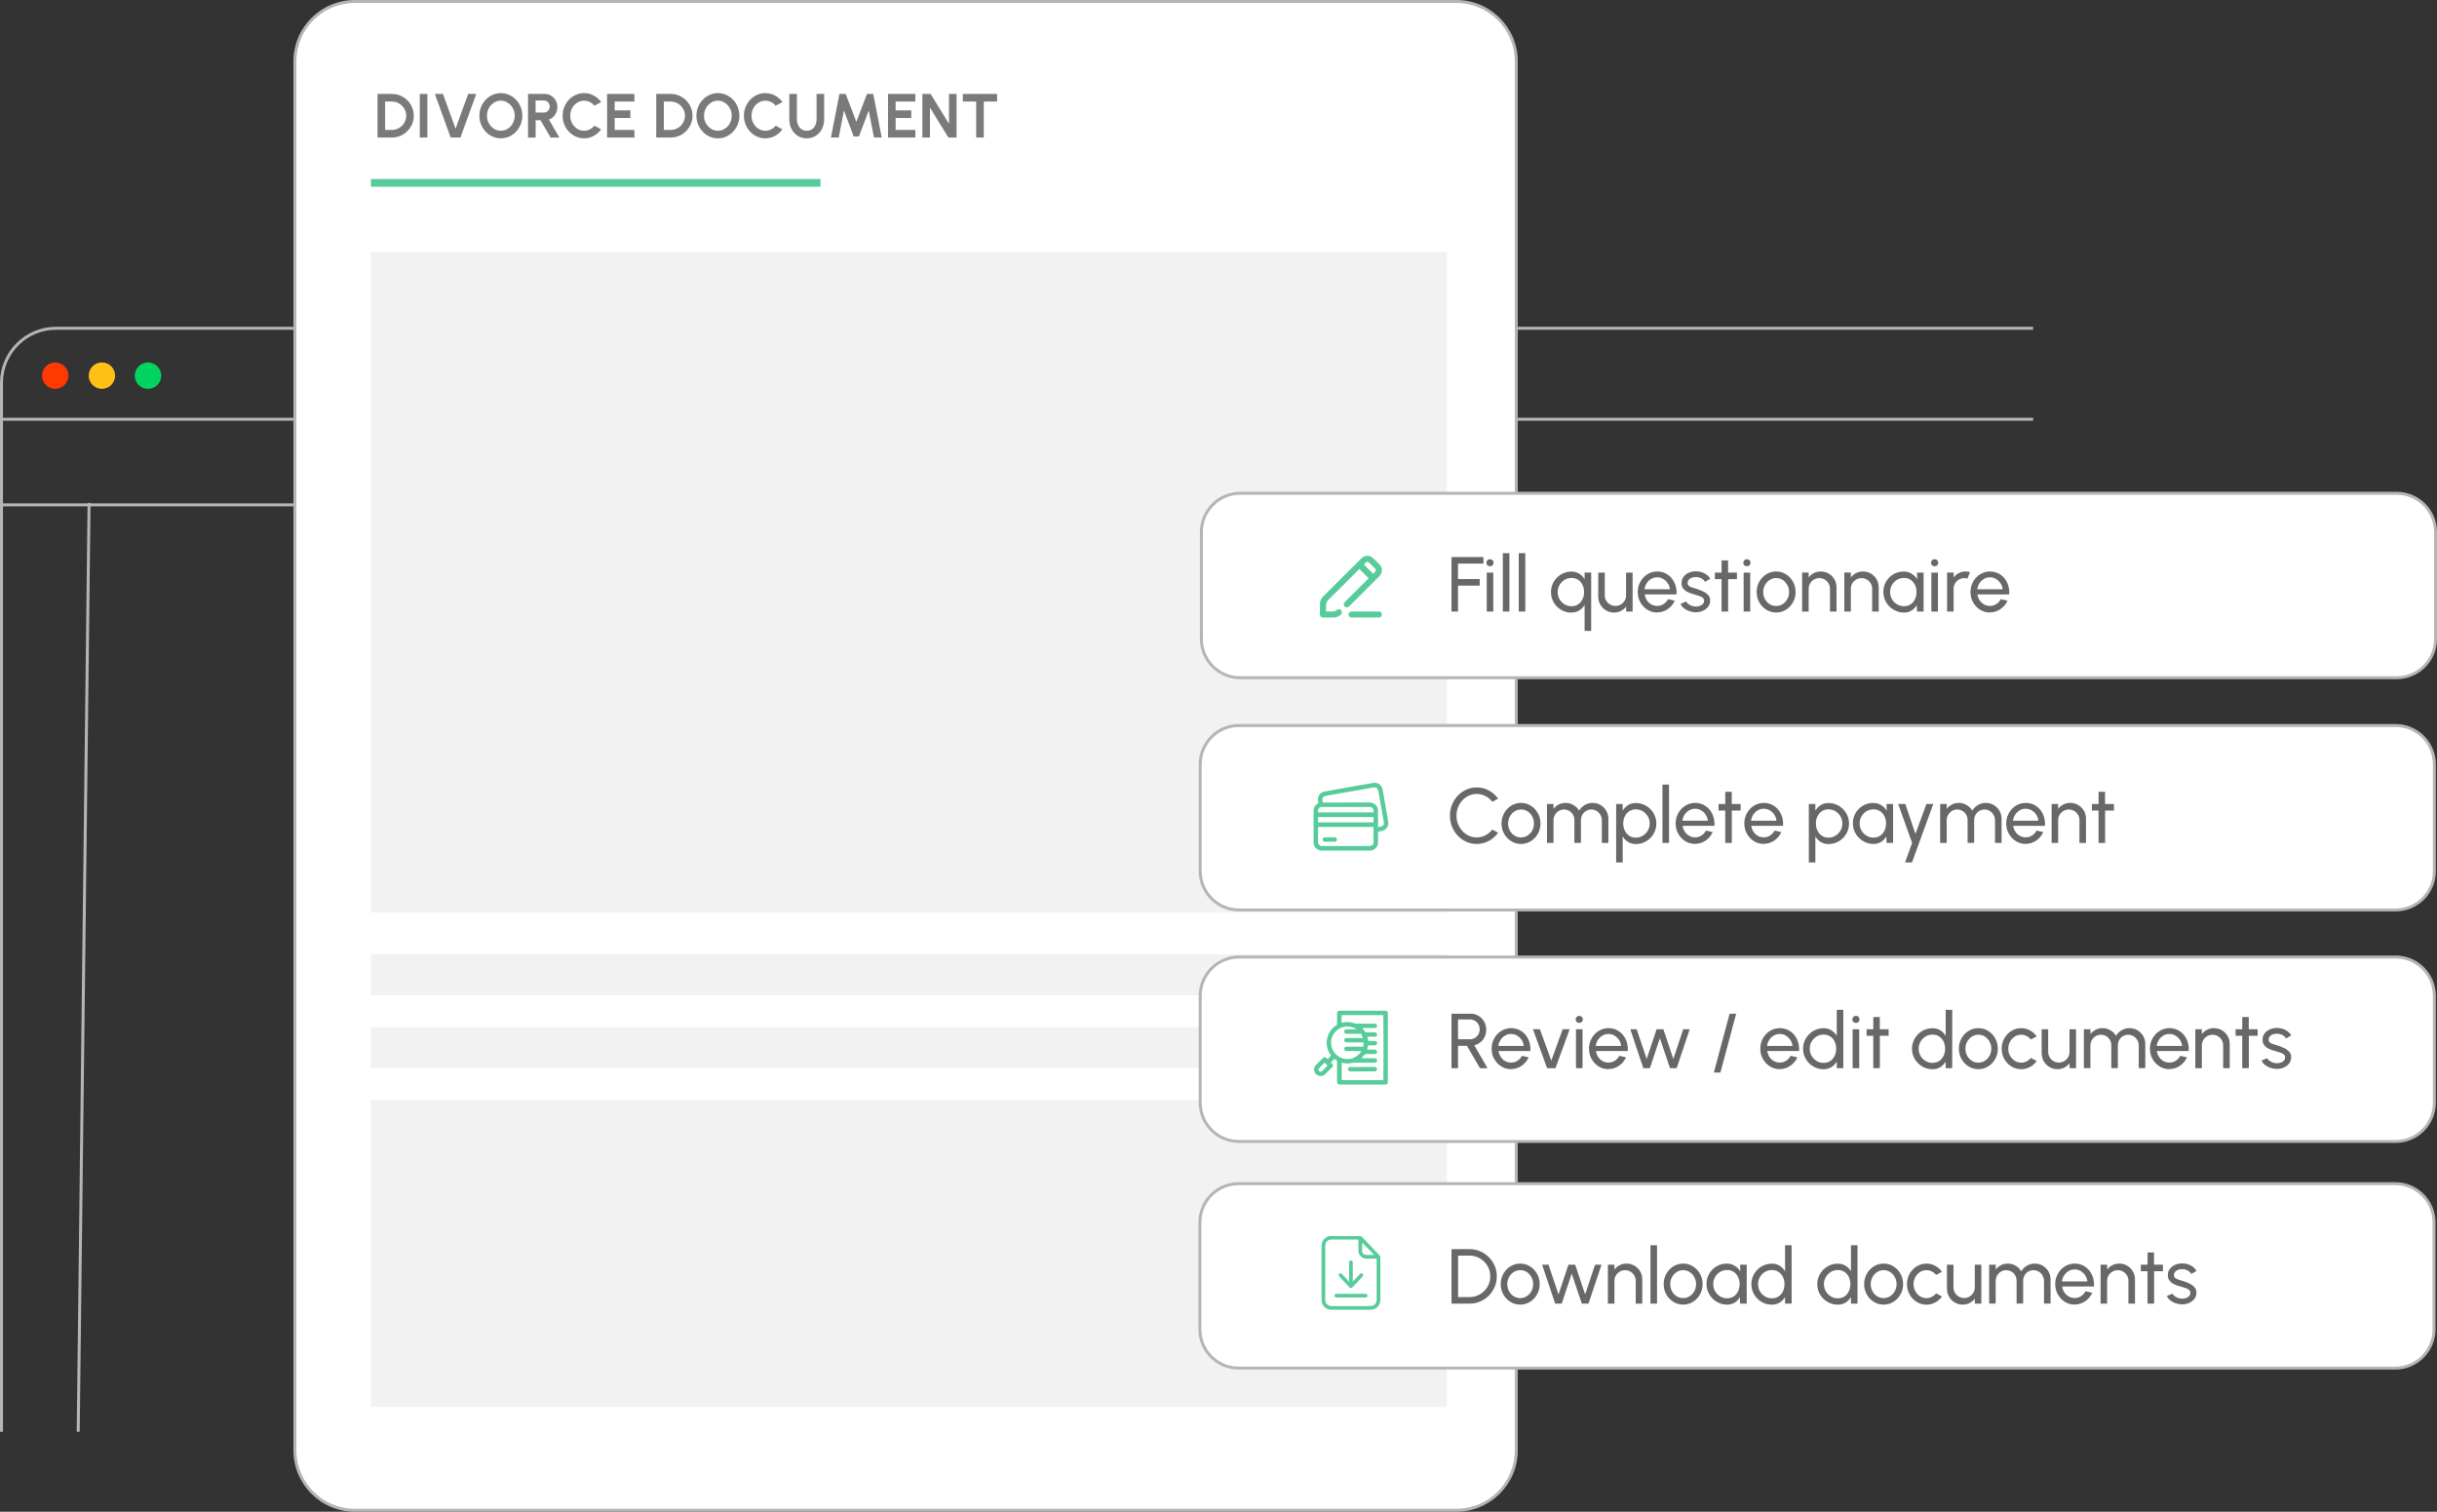 <svg xmlns="http://www.w3.org/2000/svg" width="611" height="379" viewBox="0 0 611 379" fill="none"><rect x="0" y="0" width="611" height="379" fill="#333333" stroke="none"/><g clip-path="url(#clip0_524_6713)"><path d="M0.747 358.955H0V95.964C0 88.225 6.301 81.926 14.044 81.926H509.745V82.672H14.044C6.712 82.672 0.747 88.635 0.747 95.964V358.955Z" fill="#B5B5B5"></path><path d="M509.753 104.734H0.373V105.481H509.753V104.734Z" fill="#B5B5B5"></path><path d="M509.753 126.199H0.373V126.946H509.753V126.199Z" fill="#B5B5B5"></path><path d="M21.959 126.07L19.234 358.945L19.981 358.954L22.705 126.078L21.959 126.07Z" fill="#B5B5B5"></path><path d="M13.842 97.487C15.673 97.487 17.157 96.003 17.157 94.173C17.157 92.343 15.673 90.859 13.842 90.859C12.011 90.859 10.527 92.343 10.527 94.173C10.527 96.003 12.011 97.487 13.842 97.487Z" fill="#FF3900"></path><path d="M25.549 97.487C27.38 97.487 28.864 96.003 28.864 94.173C28.864 92.343 27.38 90.859 25.549 90.859C23.718 90.859 22.234 92.343 22.234 94.173C22.234 96.003 23.718 97.487 25.549 97.487Z" fill="#FFC015"></path><path d="M37.106 97.487C38.937 97.487 40.421 96.003 40.421 94.173C40.421 92.343 38.937 90.859 37.106 90.859C35.275 90.859 33.791 92.343 33.791 94.173C33.791 96.003 35.275 97.487 37.106 97.487Z" fill="#00D45F"></path><path d="M365.157 0.375H88.927C80.648 0.375 73.936 7.085 73.936 15.361V363.642C73.936 371.919 80.648 378.629 88.927 378.629H365.157C373.436 378.629 380.149 371.919 380.149 363.642V15.361C380.149 7.085 373.436 0.375 365.157 0.375Z" fill="white"></path><path d="M365.157 379H88.936C80.462 379 73.57 372.111 73.57 363.641V15.359C73.57 6.889 80.462 0 88.936 0H365.165C373.639 0 380.53 6.889 380.53 15.359V363.633C380.53 372.104 373.639 378.993 365.165 378.993L365.157 379ZM88.936 0.746C80.872 0.746 74.317 7.307 74.317 15.359V363.633C74.317 371.693 80.88 378.246 88.936 378.246H365.165C373.228 378.246 379.783 371.686 379.783 363.633V15.359C379.783 7.299 373.221 0.746 365.165 0.746H88.936Z" fill="#B5B5B5"></path><path d="M94.654 34.477V23.551H98.275C99.029 23.551 99.739 23.693 100.396 23.976C101.053 24.26 101.635 24.655 102.135 25.155C102.636 25.655 103.031 26.238 103.315 26.894C103.599 27.551 103.74 28.26 103.74 29.014C103.74 29.768 103.599 30.477 103.315 31.134C103.031 31.79 102.636 32.372 102.135 32.872C101.635 33.372 101.053 33.768 100.396 34.052C99.739 34.335 99.029 34.477 98.275 34.477H94.654ZM96.558 32.574H98.275C98.761 32.574 99.216 32.484 99.649 32.298C100.082 32.111 100.455 31.857 100.784 31.537C101.112 31.208 101.374 30.835 101.56 30.402C101.747 29.969 101.844 29.514 101.844 29.014C101.844 28.514 101.755 28.059 101.56 27.633C101.374 27.208 101.112 26.827 100.784 26.499C100.455 26.17 100.082 25.917 99.649 25.73C99.224 25.544 98.761 25.454 98.275 25.454H96.558V32.574Z" fill="#7A7A7A"></path><path d="M105.248 34.477V23.551H107.152V34.477H105.248Z" fill="#7A7A7A"></path><path d="M112.992 34.477L109.027 23.551H111.051L114.216 32.253L117.389 23.551H119.405L115.441 34.477H113.007H112.992Z" fill="#7A7A7A"></path><path d="M125.571 34.681C124.831 34.681 124.137 34.531 123.487 34.24C122.838 33.949 122.263 33.539 121.77 33.016C121.278 32.494 120.889 31.897 120.606 31.21C120.322 30.523 120.188 29.792 120.188 29.008C120.188 28.225 120.329 27.493 120.606 26.814C120.889 26.128 121.278 25.53 121.77 25.008C122.263 24.486 122.838 24.083 123.487 23.784C124.137 23.493 124.831 23.344 125.571 23.344C126.31 23.344 127.011 23.493 127.661 23.784C128.311 24.075 128.885 24.486 129.378 25.008C129.871 25.53 130.259 26.128 130.535 26.814C130.812 27.501 130.954 28.232 130.954 29.008C130.954 29.785 130.812 30.523 130.535 31.21C130.259 31.897 129.871 32.494 129.378 33.016C128.885 33.539 128.311 33.942 127.661 34.24C127.011 34.531 126.31 34.681 125.571 34.681ZM125.571 32.777C126.048 32.777 126.504 32.68 126.922 32.479C127.347 32.285 127.713 32.009 128.034 31.665C128.355 31.322 128.602 30.919 128.781 30.464C128.96 30.009 129.05 29.523 129.05 29.008C129.05 28.493 128.96 28.008 128.773 27.553C128.587 27.098 128.34 26.695 128.019 26.351C127.698 26.008 127.333 25.739 126.907 25.538C126.481 25.336 126.041 25.239 125.563 25.239C125.085 25.239 124.637 25.336 124.212 25.538C123.794 25.732 123.42 26.008 123.099 26.351C122.778 26.695 122.532 27.098 122.353 27.553C122.173 28.008 122.084 28.493 122.084 29.008C122.084 29.523 122.173 30.016 122.36 30.471C122.539 30.926 122.793 31.322 123.114 31.673C123.435 32.016 123.801 32.292 124.227 32.486C124.645 32.68 125.093 32.777 125.571 32.777Z" fill="#7A7A7A"></path><path d="M132.381 34.477V23.551H136.577C137.167 23.551 137.704 23.7 138.182 23.999C138.66 24.297 139.041 24.693 139.324 25.193C139.608 25.693 139.75 26.238 139.75 26.842C139.75 27.335 139.66 27.79 139.481 28.208C139.302 28.626 139.048 28.977 138.734 29.283C138.421 29.589 138.048 29.812 137.629 29.969L140.243 34.492H138.048L135.517 30.141H134.292V34.492H132.388L132.381 34.477ZM134.285 28.223H136.353C136.622 28.223 136.868 28.156 137.092 28.021C137.316 27.887 137.495 27.708 137.629 27.477C137.764 27.245 137.831 26.991 137.831 26.715C137.831 26.439 137.764 26.17 137.629 25.939C137.495 25.708 137.316 25.529 137.092 25.394C136.868 25.26 136.622 25.193 136.353 25.193H134.285V28.23V28.223Z" fill="#7A7A7A"></path><path d="M146.438 34.681C145.699 34.681 145.005 34.531 144.355 34.24C143.705 33.949 143.131 33.539 142.638 33.016C142.145 32.494 141.764 31.897 141.481 31.21C141.197 30.523 141.062 29.792 141.062 29.008C141.062 28.225 141.204 27.486 141.481 26.807C141.757 26.128 142.145 25.523 142.638 25.001C143.131 24.486 143.698 24.075 144.355 23.784C145.005 23.493 145.699 23.344 146.438 23.344C147.327 23.344 148.14 23.545 148.879 23.956C149.626 24.366 150.238 24.911 150.731 25.59L149.029 26.501C148.723 26.12 148.342 25.814 147.886 25.59C147.431 25.359 146.946 25.247 146.438 25.247C145.96 25.247 145.505 25.344 145.087 25.538C144.669 25.732 144.295 26.001 143.974 26.351C143.653 26.695 143.407 27.098 143.235 27.553C143.056 28.008 142.966 28.493 142.966 29.008C142.966 29.523 143.056 30.016 143.235 30.471C143.414 30.926 143.661 31.322 143.982 31.673C144.295 32.016 144.669 32.292 145.087 32.486C145.505 32.68 145.953 32.777 146.431 32.777C146.953 32.777 147.439 32.658 147.886 32.427C148.334 32.195 148.715 31.889 149.021 31.509L150.724 32.427C150.231 33.106 149.619 33.643 148.872 34.061C148.125 34.479 147.312 34.681 146.431 34.681H146.438Z" fill="#7A7A7A"></path><path d="M152.211 34.477V23.551H159.065V25.454H154.115V27.671H158.042V29.574H154.115V32.574H159.065V34.477H152.211Z" fill="#7A7A7A"></path><path d="M164.537 34.477V23.551H168.158C168.912 23.551 169.621 23.693 170.279 23.976C170.936 24.26 171.518 24.655 172.018 25.155C172.518 25.655 172.914 26.238 173.198 26.894C173.481 27.551 173.623 28.26 173.623 29.014C173.623 29.768 173.481 30.477 173.198 31.134C172.914 31.79 172.518 32.372 172.018 32.872C171.518 33.372 170.936 33.768 170.279 34.052C169.621 34.335 168.912 34.477 168.158 34.477H164.537ZM166.441 32.574H168.158C168.643 32.574 169.099 32.484 169.532 32.298C169.965 32.111 170.338 31.857 170.667 31.537C170.995 31.208 171.257 30.835 171.443 30.402C171.63 29.969 171.727 29.514 171.727 29.014C171.727 28.514 171.637 28.059 171.443 27.633C171.257 27.208 170.995 26.827 170.667 26.499C170.338 26.17 169.965 25.917 169.532 25.73C169.106 25.544 168.643 25.454 168.158 25.454H166.441V32.574Z" fill="#7A7A7A"></path><path d="M179.99 34.681C179.251 34.681 178.557 34.531 177.907 34.24C177.258 33.949 176.683 33.539 176.19 33.016C175.697 32.494 175.309 31.897 175.026 31.21C174.742 30.523 174.607 29.792 174.607 29.008C174.607 28.225 174.749 27.493 175.026 26.814C175.309 26.128 175.697 25.53 176.19 25.008C176.683 24.486 177.258 24.083 177.907 23.784C178.557 23.493 179.251 23.344 179.99 23.344C180.73 23.344 181.431 23.493 182.081 23.784C182.731 24.075 183.305 24.486 183.798 25.008C184.291 25.53 184.679 26.128 184.955 26.814C185.232 27.501 185.373 28.232 185.373 29.008C185.373 29.785 185.232 30.523 184.955 31.21C184.679 31.897 184.291 32.494 183.798 33.016C183.305 33.539 182.731 33.942 182.081 34.24C181.431 34.531 180.73 34.681 179.99 34.681ZM179.99 32.777C180.468 32.777 180.924 32.68 181.342 32.479C181.767 32.285 182.133 32.009 182.454 31.665C182.775 31.322 183.022 30.919 183.201 30.464C183.38 30.009 183.47 29.523 183.47 29.008C183.47 28.493 183.38 28.008 183.193 27.553C183.007 27.098 182.76 26.695 182.439 26.351C182.118 26.008 181.752 25.739 181.327 25.538C180.901 25.336 180.461 25.239 179.983 25.239C179.505 25.239 179.057 25.336 178.632 25.538C178.214 25.732 177.84 26.008 177.519 26.351C177.198 26.695 176.952 27.098 176.773 27.553C176.593 28.008 176.504 28.493 176.504 29.008C176.504 29.523 176.593 30.016 176.78 30.471C176.959 30.926 177.213 31.322 177.534 31.673C177.855 32.016 178.221 32.292 178.647 32.486C179.065 32.68 179.513 32.777 179.99 32.777Z" fill="#7A7A7A"></path><path d="M191.885 34.681C191.146 34.681 190.452 34.531 189.802 34.24C189.153 33.949 188.578 33.539 188.085 33.016C187.592 32.494 187.212 31.897 186.928 31.21C186.644 30.523 186.51 29.792 186.51 29.008C186.51 28.225 186.652 27.486 186.928 26.807C187.204 26.128 187.592 25.523 188.085 25.001C188.578 24.486 189.145 24.075 189.802 23.784C190.452 23.493 191.146 23.344 191.885 23.344C192.774 23.344 193.588 23.545 194.327 23.956C195.073 24.366 195.686 24.911 196.178 25.59L194.476 26.501C194.17 26.12 193.789 25.814 193.334 25.59C192.878 25.359 192.393 25.247 191.885 25.247C191.408 25.247 190.952 25.344 190.534 25.538C190.116 25.732 189.743 26.001 189.422 26.351C189.1 26.695 188.854 27.098 188.682 27.553C188.503 28.008 188.414 28.493 188.414 29.008C188.414 29.523 188.503 30.016 188.682 30.471C188.862 30.926 189.108 31.322 189.429 31.673C189.743 32.016 190.116 32.292 190.534 32.486C190.952 32.68 191.4 32.777 191.878 32.777C192.4 32.777 192.886 32.658 193.334 32.427C193.782 32.195 194.162 31.889 194.469 31.509L196.171 32.427C195.678 33.106 195.066 33.643 194.319 34.061C193.573 34.479 192.759 34.681 191.878 34.681H191.885Z" fill="#7A7A7A"></path><path d="M202.277 34.682C201.404 34.682 200.635 34.465 199.978 34.04C199.321 33.614 198.805 33.04 198.44 32.316C198.074 31.599 197.895 30.793 197.895 29.913V23.539H199.798V29.913C199.798 30.435 199.895 30.913 200.09 31.346C200.284 31.779 200.567 32.129 200.933 32.383C201.299 32.637 201.747 32.771 202.27 32.771C202.792 32.771 203.248 32.644 203.614 32.383C203.979 32.122 204.256 31.779 204.442 31.346C204.629 30.913 204.726 30.435 204.726 29.913V23.539H206.63V29.913C206.63 30.577 206.525 31.189 206.316 31.764C206.107 32.338 205.809 32.846 205.428 33.279C205.04 33.719 204.584 34.055 204.047 34.301C203.516 34.547 202.919 34.667 202.262 34.667L202.277 34.682Z" fill="#7A7A7A"></path><path d="M208.332 34.477L210.46 23.551H212.035L214.701 30.551L217.366 23.551H218.941L221.062 34.477H219.12L217.806 27.715L215.35 34.223H214.044L211.587 27.715L210.281 34.477H208.339H208.332Z" fill="#7A7A7A"></path><path d="M222.645 34.477V23.551H229.498V25.454H224.548V27.671H228.476V29.574H224.548V32.574H229.498V34.477H222.645Z" fill="#7A7A7A"></path><path d="M231.254 34.477V23.551H233.315L237.929 31.036V23.551H239.832V34.477H237.779L233.158 26.991V34.477H231.254Z" fill="#7A7A7A"></path><path d="M249.994 23.551V25.454H246.649V34.477H244.745V25.454H241.4V23.551H249.994Z" fill="#7A7A7A"></path><path d="M205.705 44.875H92.99V46.823H205.705V44.875Z" fill="#57CC9A"></path><path d="M362.739 63.148H92.99V228.736H362.739V63.148Z" fill="#F2F2F2"></path><path d="M362.739 275.77H92.99V352.731H362.739V275.77Z" fill="#F2F2F2"></path><path d="M362.739 239.227H92.99V249.526H362.739V239.227Z" fill="#F2F2F2"></path><path d="M362.739 257.496H92.99V267.795H362.739V257.496Z" fill="#F2F2F2"></path><path d="M600.906 123.668H310.924C305.555 123.668 301.203 128.019 301.203 133.385V160.178C301.203 165.545 305.555 169.895 310.924 169.895H600.906C606.274 169.895 610.627 165.545 610.627 160.178V133.385C610.627 128.019 606.274 123.668 600.906 123.668Z" fill="white"></path><path d="M600.913 170.274H310.924C305.362 170.274 300.83 165.752 300.83 160.184V133.383C300.83 127.823 305.355 123.293 310.924 123.293H600.913C606.476 123.293 611.008 127.816 611.008 133.383V160.184C611.008 165.744 606.483 170.274 600.913 170.274ZM310.924 124.047C305.773 124.047 301.577 128.241 301.577 133.391V160.191C301.577 165.341 305.773 169.535 310.924 169.535H600.913C606.065 169.535 610.261 165.341 610.261 160.191V133.391C610.261 128.241 606.065 124.047 600.913 124.047H310.924Z" fill="#B5B5B5"></path><path d="M600.533 181.895H310.551C305.182 181.895 300.83 186.245 300.83 191.612V218.405C300.83 223.772 305.182 228.122 310.551 228.122H600.533C605.901 228.122 610.254 223.772 610.254 218.405V191.612C610.254 186.245 605.901 181.895 600.533 181.895Z" fill="white"></path><path d="M600.622 228.497H310.633C305.071 228.497 300.539 223.974 300.539 218.407V191.606C300.539 186.046 305.063 181.516 310.633 181.516H600.622C606.185 181.516 610.717 186.038 610.717 191.606V218.407C610.717 223.967 606.192 228.497 600.622 228.497ZM310.633 182.269C305.482 182.269 301.286 186.464 301.286 191.613V218.414C301.286 223.564 305.482 227.758 310.633 227.758H600.622C605.774 227.758 609.97 223.564 609.97 218.414V191.613C609.97 186.464 605.774 182.269 600.622 182.269H310.633Z" fill="#B5B5B5"></path><path d="M600.533 239.93H310.551C305.182 239.93 300.83 244.28 300.83 249.647V276.44C300.83 281.807 305.182 286.157 310.551 286.157H600.533C605.901 286.157 610.254 281.807 610.254 276.44V249.647C610.254 244.28 605.901 239.93 600.533 239.93Z" fill="white"></path><path d="M600.622 286.536H310.633C305.071 286.536 300.539 282.013 300.539 276.446V249.645C300.539 244.085 305.063 239.555 310.633 239.555H600.622C606.185 239.555 610.717 244.077 610.717 249.645V276.446C610.717 282.006 606.192 286.536 600.622 286.536ZM310.633 240.308C305.482 240.308 301.286 244.503 301.286 249.652V276.453C301.286 281.603 305.482 285.797 310.633 285.797H600.622C605.774 285.797 609.97 281.603 609.97 276.453V249.652C609.97 244.503 605.774 240.308 600.622 240.308H310.633Z" fill="#B5B5B5"></path><path d="M600.533 296.75H310.551C305.182 296.75 300.83 301.101 300.83 306.467V333.26C300.83 338.627 305.182 342.978 310.551 342.978H600.533C605.901 342.978 610.254 338.627 610.254 333.26V306.467C610.254 301.101 605.901 296.75 600.533 296.75Z" fill="white"></path><path d="M600.54 343.356H310.551C304.989 343.356 300.457 338.834 300.457 333.266V306.465C300.457 300.905 304.981 296.375 310.551 296.375H600.54C606.103 296.375 610.635 300.898 610.635 306.465V333.266C610.635 338.826 606.11 343.356 600.54 343.356ZM310.551 297.129C305.4 297.129 301.204 301.323 301.204 306.473V333.273C301.204 338.423 305.4 342.617 310.551 342.617H600.54C605.692 342.617 609.888 338.423 609.888 333.273V306.473C609.888 301.323 605.692 297.129 600.54 297.129H310.551Z" fill="#B5B5B5"></path><path d="M363.918 153.31V139.652H371.929V141.294H365.553V145.175H370.988V146.817H365.553V153.318H363.91L363.918 153.31Z" fill="#686868"></path><path d="M373.586 141.968C373.325 141.968 373.108 141.886 372.929 141.714C372.75 141.542 372.668 141.333 372.668 141.08C372.668 140.826 372.758 140.617 372.929 140.445C373.101 140.273 373.318 140.191 373.571 140.191C373.825 140.191 374.042 140.273 374.213 140.445C374.385 140.617 374.475 140.826 374.475 141.08C374.475 141.333 374.385 141.542 374.213 141.714C374.042 141.886 373.825 141.968 373.571 141.968H373.586ZM372.75 143.557H374.393V153.319H372.75V143.557Z" fill="#686868"></path><path d="M376.789 153.311V138.676H378.432V153.311H376.789Z" fill="#686868"></path><path d="M380.775 153.311V138.676H382.418V153.311H380.775Z" fill="#686868"></path><path d="M393.99 153.589C393.049 153.589 392.183 153.357 391.407 152.895C390.63 152.432 390.011 151.812 389.548 151.029C389.085 150.245 388.854 149.379 388.854 148.432C388.854 147.723 388.988 147.058 389.257 146.439C389.525 145.819 389.891 145.275 390.362 144.804C390.832 144.334 391.377 143.961 391.997 143.7C392.616 143.439 393.281 143.297 393.99 143.297C394.744 143.297 395.401 143.476 395.954 143.827C396.514 144.185 396.954 144.648 397.29 145.215V143.543H398.933V158.179H397.29V151.648C396.962 152.223 396.514 152.686 395.954 153.036C395.394 153.395 394.744 153.566 393.99 153.566V153.589ZM394.013 144.894C393.37 144.894 392.781 145.051 392.258 145.372C391.728 145.693 391.31 146.118 391.004 146.655C390.698 147.193 390.541 147.782 390.541 148.439C390.541 149.096 390.698 149.7 391.011 150.238C391.325 150.775 391.75 151.2 392.273 151.514C392.796 151.827 393.378 151.984 394.013 151.984C394.647 151.984 395.215 151.827 395.685 151.506C396.155 151.186 396.514 150.76 396.775 150.215C397.029 149.678 397.163 149.081 397.163 148.432C397.163 147.782 397.036 147.178 396.775 146.648C396.521 146.118 396.155 145.685 395.685 145.372C395.215 145.058 394.655 144.894 394.02 144.894H394.013Z" fill="#686868"></path><path d="M400.703 149.611V143.559H402.346V149.246C402.346 149.738 402.465 150.186 402.704 150.589C402.943 150.992 403.271 151.313 403.675 151.552C404.078 151.791 404.526 151.91 405.018 151.91C405.511 151.91 405.959 151.791 406.362 151.552C406.766 151.313 407.079 150.992 407.326 150.589C407.564 150.186 407.684 149.738 407.684 149.246V143.559H409.326V153.321H407.699V152.082C407.348 152.537 406.907 152.903 406.385 153.171C405.855 153.44 405.287 153.574 404.675 153.574C403.943 153.574 403.279 153.395 402.682 153.044C402.077 152.694 401.599 152.216 401.248 151.611C400.89 151.014 400.718 150.343 400.718 149.611H400.703Z" fill="#686868"></path><path d="M415.492 153.565C414.596 153.565 413.775 153.334 413.036 152.871C412.297 152.408 411.707 151.789 411.266 151.013C410.826 150.237 410.609 149.378 410.609 148.431C410.609 147.714 410.736 147.05 410.99 146.423C411.244 145.803 411.595 145.259 412.043 144.781C412.491 144.311 413.006 143.938 413.596 143.676C414.186 143.415 414.82 143.273 415.492 143.273C416.224 143.273 416.903 143.423 417.515 143.714C418.128 144.012 418.658 144.423 419.098 144.945C419.539 145.475 419.867 146.087 420.084 146.781C420.3 147.475 420.382 148.222 420.323 149.013H412.356C412.431 149.565 412.618 150.058 412.901 150.49C413.185 150.923 413.551 151.267 413.999 151.52C414.447 151.774 414.94 151.901 415.485 151.908C416.067 151.908 416.597 151.759 417.075 151.453C417.553 151.147 417.934 150.737 418.225 150.207L419.897 150.595C419.509 151.461 418.919 152.17 418.128 152.714C417.336 153.259 416.455 153.535 415.485 153.535L415.492 153.565ZM412.312 147.736H418.673C418.62 147.192 418.449 146.692 418.143 146.236C417.844 145.781 417.463 145.423 417 145.147C416.537 144.871 416.037 144.736 415.485 144.736C414.932 144.736 414.439 144.871 413.984 145.139C413.529 145.408 413.155 145.766 412.857 146.214C412.558 146.669 412.379 147.169 412.304 147.729L412.312 147.736Z" fill="#686868"></path><path d="M425.004 153.496C424.474 153.474 423.966 153.377 423.466 153.197C422.966 153.018 422.533 152.772 422.16 152.466C421.786 152.16 421.51 151.802 421.346 151.399L422.749 150.794C422.846 151.018 423.026 151.227 423.279 151.421C423.533 151.615 423.824 151.772 424.16 151.891C424.496 152.011 424.825 152.071 425.168 152.071C425.527 152.071 425.863 152.018 426.176 151.906C426.49 151.794 426.744 151.63 426.945 151.414C427.147 151.197 427.244 150.936 427.244 150.63C427.244 150.302 427.132 150.048 426.915 149.861C426.699 149.675 426.423 149.533 426.094 149.421C425.766 149.317 425.43 149.212 425.094 149.115C424.422 148.943 423.824 148.742 423.294 148.503C422.764 148.264 422.354 147.966 422.048 147.593C421.741 147.227 421.592 146.757 421.592 146.182C421.592 145.577 421.756 145.055 422.092 144.607C422.428 144.167 422.869 143.824 423.414 143.585C423.959 143.346 424.549 143.227 425.168 143.227C425.952 143.227 426.676 143.398 427.326 143.734C427.976 144.07 428.461 144.533 428.782 145.107L427.468 145.876C427.356 145.645 427.184 145.436 426.96 145.257C426.729 145.077 426.475 144.936 426.176 144.831C425.885 144.727 425.586 144.674 425.28 144.667C424.9 144.652 424.549 144.704 424.22 144.816C423.892 144.928 423.63 145.092 423.429 145.316C423.227 145.54 423.13 145.816 423.13 146.152C423.13 146.488 423.235 146.727 423.444 146.891C423.653 147.063 423.929 147.197 424.272 147.294C424.616 147.391 424.989 147.51 425.392 147.637C425.982 147.824 426.535 148.04 427.05 148.294C427.565 148.54 427.976 148.854 428.297 149.22C428.618 149.585 428.767 150.048 428.76 150.593C428.76 151.19 428.58 151.712 428.222 152.16C427.864 152.608 427.401 152.944 426.833 153.183C426.266 153.421 425.654 153.518 425.004 153.496Z" fill="#686868"></path><path d="M435.495 145.198H433.277V153.318H431.627V145.198H429.955V143.556H431.635V140.496H433.263V143.556H435.487V145.198H435.495Z" fill="#686868"></path><path d="M437.996 141.968C437.735 141.968 437.519 141.886 437.339 141.714C437.16 141.542 437.078 141.333 437.078 141.08C437.078 140.826 437.168 140.617 437.339 140.445C437.511 140.273 437.728 140.191 437.982 140.191C438.235 140.191 438.452 140.273 438.624 140.445C438.795 140.617 438.885 140.826 438.885 141.08C438.885 141.333 438.795 141.542 438.624 141.714C438.452 141.886 438.235 141.968 437.982 141.968H437.996ZM437.16 143.557H438.803V153.319H437.16V143.557Z" fill="#686868"></path><path d="M445.305 153.565C444.409 153.565 443.587 153.334 442.848 152.871C442.109 152.408 441.519 151.789 441.079 151.013C440.638 150.237 440.422 149.378 440.422 148.431C440.422 147.714 440.549 147.05 440.803 146.423C441.056 145.803 441.407 145.259 441.855 144.781C442.303 144.311 442.818 143.938 443.408 143.676C443.998 143.415 444.633 143.273 445.305 143.273C446.201 143.273 447.022 143.505 447.761 143.968C448.5 144.43 449.09 145.05 449.53 145.833C449.971 146.617 450.187 147.483 450.187 148.431C450.187 149.14 450.061 149.804 449.807 150.423C449.553 151.043 449.202 151.588 448.754 152.058C448.306 152.528 447.791 152.901 447.201 153.162C446.611 153.431 445.977 153.565 445.305 153.565ZM445.305 151.923C445.917 151.923 446.469 151.759 446.962 151.438C447.455 151.117 447.843 150.692 448.127 150.162C448.411 149.632 448.552 149.057 448.552 148.431C448.552 147.804 448.411 147.207 448.119 146.677C447.828 146.147 447.44 145.714 446.955 145.4C446.469 145.08 445.917 144.923 445.312 144.923C444.707 144.923 444.147 145.087 443.662 145.408C443.177 145.729 442.789 146.154 442.497 146.692C442.214 147.222 442.064 147.811 442.064 148.438C442.064 149.065 442.214 149.677 442.505 150.207C442.796 150.737 443.192 151.155 443.685 151.468C444.177 151.782 444.722 151.931 445.305 151.931V151.923Z" fill="#686868"></path><path d="M460.446 147.244V153.312H458.803V147.602C458.803 147.11 458.684 146.662 458.445 146.259C458.206 145.856 457.885 145.535 457.482 145.296C457.078 145.057 456.63 144.938 456.138 144.938C455.645 144.938 455.204 145.057 454.794 145.296C454.391 145.535 454.062 145.856 453.823 146.259C453.584 146.662 453.465 147.11 453.465 147.602V153.312H451.822V143.55H453.465V144.766C453.808 144.311 454.249 143.945 454.771 143.676C455.301 143.408 455.869 143.273 456.489 143.273C457.22 143.273 457.885 143.453 458.482 143.803C459.087 144.162 459.565 144.632 459.915 145.236C460.274 145.833 460.446 146.505 460.446 147.236V147.244Z" fill="#686868"></path><path d="M471.026 147.244V153.312H469.383V147.602C469.383 147.11 469.264 146.662 469.025 146.259C468.786 145.856 468.465 145.535 468.062 145.296C467.658 145.057 467.21 144.938 466.718 144.938C466.225 144.938 465.784 145.057 465.374 145.296C464.971 145.535 464.642 145.856 464.403 146.259C464.164 146.662 464.045 147.11 464.045 147.602V153.312H462.402V143.55H464.045V144.766C464.388 144.311 464.829 143.945 465.351 143.676C465.881 143.408 466.449 143.273 467.069 143.273C467.8 143.273 468.465 143.453 469.062 143.803C469.667 144.162 470.145 144.632 470.496 145.236C470.854 145.833 471.026 146.505 471.026 147.236V147.244Z" fill="#686868"></path><path d="M480.634 143.558H482.276V153.32H480.634L480.567 151.67C480.261 152.238 479.842 152.693 479.305 153.044C478.767 153.394 478.125 153.573 477.386 153.573C476.647 153.573 475.997 153.439 475.378 153.17C474.751 152.902 474.198 152.529 473.72 152.051C473.242 151.573 472.869 151.021 472.6 150.394C472.332 149.767 472.197 149.095 472.197 148.372C472.197 147.648 472.324 147.021 472.585 146.401C472.847 145.782 473.205 145.244 473.676 144.774C474.146 144.304 474.676 143.946 475.288 143.685C475.9 143.423 476.557 143.289 477.259 143.289C478.028 143.289 478.7 143.468 479.283 143.834C479.865 144.192 480.328 144.662 480.686 145.237L480.626 143.565L480.634 143.558ZM477.356 151.976C477.998 151.976 478.558 151.82 479.029 151.506C479.499 151.193 479.865 150.76 480.119 150.222C480.373 149.685 480.507 149.088 480.507 148.439C480.507 147.789 480.38 147.177 480.119 146.64C479.857 146.103 479.492 145.677 479.021 145.364C478.551 145.05 477.991 144.894 477.356 144.894C476.722 144.894 476.124 145.05 475.602 145.371C475.072 145.692 474.654 146.118 474.347 146.655C474.041 147.192 473.885 147.789 473.885 148.446C473.885 149.103 474.041 149.7 474.362 150.237C474.683 150.775 475.102 151.2 475.632 151.514C476.162 151.827 476.737 151.984 477.356 151.984V151.976Z" fill="#686868"></path><path d="M485.069 141.968C484.807 141.968 484.591 141.886 484.412 141.714C484.233 141.542 484.15 141.333 484.15 141.08C484.15 140.826 484.24 140.617 484.412 140.445C484.583 140.273 484.8 140.191 485.054 140.191C485.308 140.191 485.524 140.273 485.696 140.445C485.868 140.617 485.957 140.826 485.957 141.08C485.957 141.333 485.868 141.542 485.696 141.714C485.524 141.886 485.308 141.968 485.054 141.968H485.069ZM484.233 143.557H485.875V153.319H484.233V143.557Z" fill="#686868"></path><path d="M488.168 153.312V143.55H489.81V144.766C490.154 144.311 490.594 143.945 491.117 143.676C491.647 143.408 492.214 143.273 492.834 143.273C493.215 143.273 493.573 143.326 493.924 143.423L493.259 145.065C492.991 144.983 492.729 144.938 492.476 144.938C491.99 144.938 491.542 145.057 491.132 145.296C490.728 145.535 490.4 145.856 490.161 146.259C489.922 146.662 489.803 147.11 489.803 147.602V153.312H488.16H488.168Z" fill="#686868"></path><path d="M498.918 153.565C498.022 153.565 497.201 153.334 496.462 152.871C495.722 152.408 495.133 151.789 494.692 151.013C494.252 150.237 494.035 149.378 494.035 148.431C494.035 147.714 494.162 147.05 494.416 146.423C494.67 145.803 495.021 145.259 495.469 144.781C495.917 144.311 496.432 143.938 497.022 143.676C497.611 143.415 498.246 143.273 498.918 143.273C499.65 143.273 500.329 143.423 500.941 143.714C501.553 144.012 502.084 144.423 502.524 144.945C502.965 145.475 503.293 146.087 503.51 146.781C503.726 147.475 503.808 148.222 503.748 149.013H495.782C495.857 149.565 496.044 150.058 496.327 150.49C496.611 150.923 496.977 151.267 497.425 151.52C497.873 151.774 498.365 151.901 498.91 151.908C499.493 151.908 500.023 151.759 500.501 151.453C500.979 151.147 501.359 150.737 501.651 150.207L503.323 150.595C502.935 151.461 502.345 152.17 501.553 152.714C500.762 153.259 499.881 153.535 498.91 153.535L498.918 153.565ZM495.737 147.736H502.098C502.046 147.192 501.874 146.692 501.568 146.236C501.27 145.781 500.889 145.423 500.426 145.147C499.963 144.871 499.463 144.736 498.91 144.736C498.358 144.736 497.865 144.871 497.41 145.139C496.954 145.408 496.581 145.766 496.282 146.214C495.984 146.669 495.805 147.169 495.73 147.729L495.737 147.736Z" fill="#686868"></path><path d="M370.243 211.586C369.317 211.586 368.451 211.4 367.637 211.034C366.823 210.668 366.107 210.161 365.494 209.512C364.882 208.862 364.397 208.109 364.046 207.25C363.695 206.392 363.523 205.474 363.523 204.496C363.523 203.519 363.695 202.601 364.046 201.742C364.397 200.884 364.875 200.13 365.494 199.481C366.107 198.832 366.823 198.324 367.637 197.959C368.451 197.593 369.317 197.406 370.243 197.406C371.348 197.406 372.371 197.66 373.297 198.175C374.23 198.69 374.999 199.369 375.611 200.227L374.155 201.011C373.7 200.414 373.125 199.936 372.43 199.578C371.736 199.227 371.004 199.048 370.235 199.048C369.526 199.048 368.862 199.19 368.249 199.481C367.637 199.765 367.1 200.16 366.637 200.66C366.174 201.16 365.816 201.742 365.554 202.399C365.293 203.056 365.166 203.757 365.166 204.496C365.166 205.235 365.3 205.944 365.562 206.601C365.823 207.258 366.189 207.84 366.652 208.34C367.115 208.84 367.66 209.236 368.272 209.519C368.884 209.803 369.541 209.945 370.235 209.945C371.027 209.945 371.766 209.765 372.445 209.4C373.125 209.042 373.692 208.564 374.148 207.982L375.604 208.773C374.991 209.624 374.222 210.31 373.289 210.818C372.356 211.325 371.34 211.586 370.235 211.586H370.243Z" fill="#686868"></path><path d="M381.346 211.585C380.45 211.585 379.629 211.353 378.889 210.891C378.15 210.428 377.56 209.809 377.12 209.032C376.679 208.256 376.463 207.398 376.463 206.45C376.463 205.734 376.59 205.069 376.844 204.442C377.097 203.823 377.448 203.278 377.896 202.801C378.344 202.33 378.859 201.957 379.449 201.696C380.039 201.435 380.674 201.293 381.346 201.293C382.242 201.293 383.063 201.524 383.802 201.987C384.541 202.45 385.131 203.069 385.571 203.853C386.012 204.637 386.228 205.502 386.228 206.45C386.228 207.159 386.102 207.823 385.848 208.443C385.594 209.062 385.243 209.607 384.795 210.077C384.347 210.547 383.832 210.921 383.242 211.182C382.652 211.45 382.018 211.585 381.346 211.585ZM381.346 209.943C381.958 209.943 382.51 209.779 383.003 209.458C383.496 209.137 383.884 208.711 384.168 208.182C384.452 207.652 384.593 207.077 384.593 206.45C384.593 205.823 384.452 205.226 384.16 204.696C383.869 204.166 383.481 203.733 382.996 203.42C382.51 203.099 381.958 202.942 381.353 202.942C380.748 202.942 380.188 203.107 379.703 203.427C379.218 203.748 378.83 204.174 378.538 204.711C378.255 205.241 378.105 205.831 378.105 206.458C378.105 207.084 378.255 207.696 378.546 208.226C378.837 208.756 379.233 209.174 379.726 209.488C380.218 209.801 380.763 209.95 381.346 209.95V209.943Z" fill="#686868"></path><path d="M387.855 211.331V201.569H389.498V202.786C389.841 202.33 390.274 201.965 390.804 201.696C391.327 201.427 391.902 201.293 392.514 201.293C393.238 201.293 393.895 201.472 394.492 201.823C395.09 202.174 395.56 202.636 395.911 203.219C396.254 202.636 396.725 202.174 397.322 201.823C397.919 201.472 398.576 201.293 399.286 201.293C399.995 201.293 400.689 201.472 401.287 201.823C401.884 202.181 402.362 202.651 402.72 203.256C403.071 203.853 403.25 204.525 403.25 205.256V211.324H401.608V205.644C401.608 205.159 401.488 204.719 401.257 204.308C401.025 203.898 400.704 203.569 400.309 203.323C399.913 203.077 399.472 202.95 398.994 202.95C398.517 202.95 398.076 203.062 397.673 203.293C397.277 203.525 396.964 203.845 396.725 204.248C396.493 204.651 396.374 205.122 396.374 205.637V211.316H394.731V205.637C394.731 205.114 394.612 204.651 394.38 204.248C394.149 203.845 393.828 203.525 393.425 203.293C393.022 203.062 392.581 202.95 392.103 202.95C391.625 202.95 391.192 203.077 390.789 203.323C390.386 203.569 390.073 203.898 389.841 204.308C389.61 204.719 389.49 205.166 389.49 205.644V211.324H387.848L387.855 211.331Z" fill="#686868"></path><path d="M406.842 216.206H405.199V201.57H406.842V203.242C407.17 202.668 407.618 202.205 408.171 201.854C408.723 201.503 409.38 201.324 410.142 201.324C410.851 201.324 411.516 201.459 412.135 201.727C412.755 201.996 413.3 202.362 413.77 202.832C414.241 203.302 414.606 203.847 414.875 204.466C415.144 205.086 415.278 205.75 415.278 206.459C415.278 207.168 415.144 207.832 414.875 208.459C414.606 209.086 414.241 209.631 413.77 210.101C413.3 210.571 412.755 210.944 412.135 211.206C411.516 211.467 410.851 211.609 410.142 211.609C409.38 211.609 408.723 211.429 408.171 211.079C407.618 210.728 407.178 210.258 406.842 209.691V216.221V216.206ZM410.119 202.906C409.492 202.906 408.932 203.063 408.462 203.384C407.984 203.705 407.618 204.13 407.364 204.66C407.111 205.19 406.976 205.787 406.976 206.444C406.976 207.101 407.103 207.69 407.364 208.228C407.626 208.765 407.984 209.198 408.454 209.519C408.925 209.84 409.485 209.997 410.119 209.997C410.754 209.997 411.329 209.84 411.859 209.526C412.389 209.213 412.807 208.787 413.128 208.25C413.449 207.713 413.606 207.116 413.606 206.451C413.606 205.787 413.449 205.205 413.136 204.668C412.822 204.13 412.404 203.705 411.874 203.384C411.344 203.063 410.761 202.906 410.119 202.906Z" fill="#686868"></path><path d="M416.809 211.331V196.695H418.451V211.331H416.809Z" fill="#686868"></path><path d="M424.998 211.585C424.102 211.585 423.281 211.353 422.542 210.891C421.803 210.428 421.213 209.809 420.772 209.032C420.332 208.256 420.115 207.398 420.115 206.45C420.115 205.734 420.242 205.069 420.496 204.442C420.75 203.823 421.101 203.278 421.549 202.801C421.997 202.33 422.512 201.957 423.102 201.696C423.691 201.435 424.326 201.293 424.998 201.293C425.73 201.293 426.409 201.442 427.021 201.733C427.634 202.032 428.164 202.442 428.604 202.965C429.045 203.495 429.373 204.107 429.59 204.801C429.806 205.495 429.888 206.241 429.829 207.032H421.862C421.937 207.585 422.124 208.077 422.407 208.51C422.691 208.943 423.057 209.286 423.505 209.54C423.953 209.794 424.446 209.921 424.991 209.928C425.573 209.928 426.103 209.779 426.581 209.473C427.059 209.167 427.439 208.756 427.731 208.226L429.403 208.614C429.015 209.48 428.425 210.189 427.634 210.734C426.842 211.279 425.961 211.555 424.991 211.555L424.998 211.585ZM421.817 205.756H428.179C428.126 205.211 427.955 204.711 427.648 204.256C427.35 203.801 426.969 203.442 426.506 203.166C426.043 202.89 425.543 202.756 424.991 202.756C424.438 202.756 423.945 202.89 423.49 203.159C423.034 203.427 422.661 203.786 422.363 204.234C422.064 204.689 421.885 205.189 421.81 205.749L421.817 205.756Z" fill="#686868"></path><path d="M436.415 203.21H434.197V211.33H432.547V203.21H430.875V201.568H432.555V198.508H434.182V201.568H436.407V203.21H436.415Z" fill="#686868"></path><path d="M442.209 211.585C441.313 211.585 440.492 211.353 439.753 210.891C439.014 210.428 438.424 209.809 437.983 209.032C437.543 208.256 437.326 207.398 437.326 206.45C437.326 205.734 437.453 205.069 437.707 204.442C437.961 203.823 438.312 203.278 438.76 202.801C439.208 202.33 439.723 201.957 440.313 201.696C440.902 201.435 441.537 201.293 442.209 201.293C442.941 201.293 443.62 201.442 444.232 201.733C444.844 202.032 445.375 202.442 445.815 202.965C446.256 203.495 446.584 204.107 446.801 204.801C447.017 205.495 447.099 206.241 447.04 207.032H439.073C439.148 207.585 439.335 208.077 439.618 208.51C439.902 208.943 440.268 209.286 440.716 209.54C441.164 209.794 441.657 209.921 442.202 209.928C442.784 209.928 443.314 209.779 443.792 209.473C444.27 209.167 444.65 208.756 444.942 208.226L446.614 208.614C446.226 209.48 445.636 210.189 444.845 210.734C444.053 211.279 443.172 211.555 442.202 211.555L442.209 211.585ZM439.028 205.756H445.39C445.337 205.211 445.166 204.711 444.859 204.256C444.561 203.801 444.18 203.442 443.717 203.166C443.254 202.89 442.754 202.756 442.202 202.756C441.649 202.756 441.156 202.89 440.701 203.159C440.245 203.427 439.872 203.786 439.573 204.234C439.275 204.689 439.096 205.189 439.021 205.749L439.028 205.756Z" fill="#686868"></path><path d="M455.146 216.206H453.504V201.57H455.146V203.242C455.475 202.668 455.923 202.205 456.475 201.854C457.028 201.503 457.685 201.324 458.446 201.324C459.156 201.324 459.82 201.459 460.44 201.727C461.06 201.996 461.605 202.362 462.075 202.832C462.545 203.302 462.911 203.847 463.18 204.466C463.449 205.086 463.583 205.75 463.583 206.459C463.583 207.168 463.449 207.832 463.18 208.459C462.911 209.086 462.545 209.631 462.075 210.101C461.605 210.571 461.06 210.944 460.44 211.206C459.82 211.467 459.156 211.609 458.446 211.609C457.685 211.609 457.028 211.429 456.475 211.079C455.923 210.728 455.482 210.258 455.146 209.691V216.221V216.206ZM458.424 202.906C457.797 202.906 457.237 203.063 456.767 203.384C456.289 203.705 455.923 204.13 455.669 204.66C455.415 205.19 455.281 205.787 455.281 206.444C455.281 207.101 455.408 207.69 455.669 208.228C455.93 208.765 456.289 209.198 456.759 209.519C457.23 209.84 457.789 209.997 458.424 209.997C459.059 209.997 459.634 209.84 460.164 209.526C460.694 209.213 461.112 208.787 461.433 208.25C461.754 207.713 461.911 207.116 461.911 206.451C461.911 205.787 461.754 205.205 461.44 204.668C461.127 204.13 460.709 203.705 460.179 203.384C459.648 203.063 459.066 202.906 458.424 202.906Z" fill="#686868"></path><path d="M472.991 201.569H474.634V211.331H472.991L472.924 209.682C472.618 210.249 472.2 210.705 471.662 211.055C471.125 211.406 470.483 211.585 469.744 211.585C469.004 211.585 468.355 211.451 467.735 211.182C467.108 210.913 466.556 210.54 466.078 210.063C465.6 209.585 465.227 209.033 464.958 208.406C464.689 207.779 464.555 207.107 464.555 206.383C464.555 205.659 464.682 205.032 464.943 204.413C465.204 203.794 465.563 203.256 466.033 202.786C466.503 202.316 467.033 201.958 467.646 201.696C468.258 201.435 468.915 201.301 469.617 201.301C470.386 201.301 471.058 201.48 471.64 201.846C472.222 202.204 472.685 202.674 473.044 203.249L472.984 201.577L472.991 201.569ZM469.714 209.988C470.356 209.988 470.916 209.831 471.386 209.518C471.857 209.204 472.222 208.772 472.476 208.234C472.73 207.697 472.864 207.1 472.864 206.45C472.864 205.801 472.738 205.189 472.476 204.652C472.215 204.114 471.849 203.689 471.379 203.376C470.908 203.062 470.348 202.905 469.714 202.905C469.079 202.905 468.482 203.062 467.959 203.383C467.429 203.704 467.011 204.129 466.705 204.667C466.399 205.204 466.242 205.801 466.242 206.458C466.242 207.115 466.399 207.712 466.72 208.249C467.041 208.786 467.459 209.212 467.989 209.525C468.519 209.839 469.094 209.995 469.714 209.995V209.988Z" fill="#686868"></path><path d="M482.973 201.57H484.712L479.374 216.205H477.634L479.404 211.324L475.902 201.562H477.702L480.233 209.063L482.988 201.562L482.973 201.57Z" fill="#686868"></path><path d="M486.437 211.331V201.569H488.08V202.786C488.423 202.33 488.856 201.965 489.386 201.696C489.909 201.427 490.484 201.293 491.096 201.293C491.82 201.293 492.477 201.472 493.074 201.823C493.672 202.174 494.142 202.636 494.493 203.219C494.836 202.636 495.307 202.174 495.904 201.823C496.501 201.472 497.158 201.293 497.868 201.293C498.577 201.293 499.271 201.472 499.869 201.823C500.466 202.181 500.944 202.651 501.302 203.256C501.653 203.853 501.832 204.525 501.832 205.256V211.324H500.19V205.644C500.19 205.159 500.07 204.719 499.839 204.308C499.607 203.898 499.286 203.569 498.891 203.323C498.495 203.077 498.054 202.95 497.577 202.95C497.099 202.95 496.658 203.062 496.255 203.293C495.859 203.525 495.546 203.845 495.307 204.248C495.075 204.651 494.956 205.122 494.956 205.637V211.316H493.313V205.637C493.313 205.114 493.194 204.651 492.962 204.248C492.731 203.845 492.41 203.525 492.007 203.293C491.604 203.062 491.163 202.95 490.685 202.95C490.207 202.95 489.774 203.077 489.371 203.323C488.968 203.569 488.655 203.898 488.423 204.308C488.192 204.719 488.072 205.166 488.072 205.644V211.324H486.43L486.437 211.331Z" fill="#686868"></path><path d="M507.879 211.585C506.983 211.585 506.162 211.353 505.423 210.891C504.683 210.428 504.094 209.809 503.653 209.032C503.213 208.256 502.996 207.398 502.996 206.45C502.996 205.734 503.123 205.069 503.377 204.442C503.631 203.823 503.982 203.278 504.43 202.801C504.878 202.33 505.393 201.957 505.983 201.696C506.572 201.435 507.207 201.293 507.879 201.293C508.611 201.293 509.29 201.442 509.902 201.733C510.514 202.032 511.045 202.442 511.485 202.965C511.925 203.495 512.254 204.107 512.471 204.801C512.687 205.495 512.769 206.241 512.709 207.032H504.743C504.818 207.585 505.004 208.077 505.288 208.51C505.572 208.943 505.938 209.286 506.386 209.54C506.834 209.794 507.326 209.921 507.871 209.928C508.454 209.928 508.984 209.779 509.462 209.473C509.94 209.167 510.32 208.756 510.611 208.226L512.284 208.614C511.896 209.48 511.306 210.189 510.514 210.734C509.723 211.279 508.842 211.555 507.871 211.555L507.879 211.585ZM504.698 205.756H511.059C511.007 205.211 510.835 204.711 510.529 204.256C510.231 203.801 509.85 203.442 509.387 203.166C508.924 202.89 508.424 202.756 507.871 202.756C507.319 202.756 506.826 202.89 506.371 203.159C505.915 203.427 505.542 203.786 505.243 204.234C504.945 204.689 504.766 205.189 504.691 205.749L504.698 205.756Z" fill="#686868"></path><path d="M522.998 205.256V211.323H521.356V205.614C521.356 205.121 521.236 204.673 520.997 204.27C520.758 203.867 520.437 203.547 520.034 203.308C519.631 203.069 519.183 202.949 518.69 202.949C518.198 202.949 517.757 203.069 517.346 203.308C516.943 203.547 516.615 203.867 516.376 204.27C516.137 204.673 516.018 205.121 516.018 205.614V211.323H514.375V201.561H516.018V202.778C516.361 202.323 516.801 201.957 517.324 201.688C517.854 201.419 518.422 201.285 519.041 201.285C519.773 201.285 520.437 201.464 521.035 201.815C521.639 202.173 522.117 202.643 522.468 203.248C522.827 203.845 522.998 204.517 522.998 205.248V205.256Z" fill="#686868"></path><path d="M530.009 203.21H527.791V211.33H526.141V203.21H524.469V201.568H526.149V198.508H527.776V201.568H530.001V203.21H530.009Z" fill="#686868"></path><path d="M363.918 267.795V254.137H368.719C369.45 254.137 370.107 254.316 370.697 254.674C371.287 255.032 371.757 255.517 372.101 256.122C372.452 256.726 372.623 257.406 372.623 258.159C372.623 258.816 372.496 259.413 372.235 259.958C371.974 260.503 371.615 260.951 371.168 261.309C370.712 261.667 370.204 261.921 369.63 262.055L372.952 267.802H371.056L367.793 262.19H365.561V267.802H363.918V267.795ZM365.561 260.548H368.554C368.995 260.548 369.406 260.436 369.771 260.219C370.145 260.003 370.436 259.704 370.652 259.331C370.869 258.958 370.981 258.533 370.981 258.07C370.981 257.607 370.869 257.167 370.652 256.794C370.436 256.42 370.137 256.122 369.771 255.906C369.398 255.689 368.995 255.577 368.554 255.577H365.561V260.54V260.548Z" fill="#686868"></path><path d="M378.857 268.05C377.961 268.05 377.14 267.818 376.401 267.356C375.662 266.893 375.072 266.273 374.632 265.497C374.191 264.721 373.975 263.863 373.975 262.915C373.975 262.198 374.102 261.534 374.355 260.907C374.609 260.288 374.96 259.743 375.408 259.265C375.856 258.795 376.371 258.422 376.961 258.161C377.551 257.9 378.185 257.758 378.857 257.758C379.589 257.758 380.268 257.907 380.881 258.198C381.493 258.497 382.023 258.907 382.464 259.43C382.904 259.959 383.233 260.571 383.449 261.266C383.666 261.96 383.748 262.706 383.688 263.497H375.722C375.796 264.049 375.983 264.542 376.267 264.975C376.55 265.408 376.916 265.751 377.364 266.005C377.812 266.258 378.305 266.385 378.85 266.393C379.432 266.393 379.962 266.244 380.44 265.938C380.918 265.632 381.299 265.221 381.59 264.691L383.262 265.079C382.874 265.945 382.284 266.654 381.493 267.199C380.702 267.744 379.821 268.02 378.85 268.02L378.857 268.05ZM375.677 262.221H382.038C381.986 261.676 381.814 261.176 381.508 260.721C381.209 260.265 380.828 259.907 380.366 259.631C379.903 259.355 379.402 259.221 378.85 259.221C378.297 259.221 377.805 259.355 377.349 259.624C376.894 259.892 376.521 260.251 376.222 260.698C375.923 261.154 375.744 261.654 375.669 262.213L375.677 262.221Z" fill="#686868"></path><path d="M389.989 267.796H387.891L384.33 258.02H386.077L388.937 265.893L391.796 258.02H393.543L389.989 267.796Z" fill="#686868"></path><path d="M395.963 256.452C395.702 256.452 395.485 256.37 395.306 256.198C395.127 256.027 395.045 255.818 395.045 255.564C395.045 255.31 395.134 255.101 395.306 254.93C395.478 254.758 395.694 254.676 395.948 254.676C396.202 254.676 396.419 254.758 396.59 254.93C396.762 255.101 396.852 255.31 396.852 255.564C396.852 255.818 396.762 256.027 396.59 256.198C396.419 256.37 396.202 256.452 395.948 256.452H395.963ZM395.127 258.042H396.77V267.804H395.127V258.042Z" fill="#686868"></path><path d="M403.272 268.05C402.376 268.05 401.554 267.818 400.815 267.356C400.076 266.893 399.486 266.273 399.046 265.497C398.605 264.721 398.389 263.863 398.389 262.915C398.389 262.198 398.516 261.534 398.769 260.907C399.023 260.288 399.374 259.743 399.822 259.265C400.27 258.795 400.785 258.422 401.375 258.161C401.965 257.9 402.6 257.758 403.272 257.758C404.003 257.758 404.683 257.907 405.295 258.198C405.907 258.497 406.437 258.907 406.878 259.43C407.318 259.959 407.647 260.571 407.863 261.266C408.08 261.96 408.162 262.706 408.102 263.497H400.136C400.21 264.049 400.397 264.542 400.681 264.975C400.964 265.408 401.33 265.751 401.778 266.005C402.226 266.258 402.719 266.385 403.264 266.393C403.846 266.393 404.376 266.244 404.854 265.938C405.332 265.632 405.713 265.221 406.004 264.691L407.676 265.079C407.288 265.945 406.698 266.654 405.907 267.199C405.116 267.744 404.235 268.02 403.264 268.02L403.272 268.05ZM400.091 262.221H406.452C406.4 261.676 406.228 261.176 405.922 260.721C405.623 260.265 405.243 259.907 404.78 259.631C404.317 259.355 403.817 259.221 403.264 259.221C402.712 259.221 402.219 259.355 401.763 259.624C401.308 259.892 400.935 260.251 400.636 260.698C400.337 261.154 400.158 261.654 400.083 262.213L400.091 262.221Z" fill="#686868"></path><path d="M413.672 267.797H412.014L408.744 258.035H410.342L412.858 265.484L415.344 258.035H417.031L419.533 265.484L422.019 258.035H423.639L420.369 267.797H418.696L416.165 260.282L413.657 267.797H413.672Z" fill="#686868"></path><path d="M435.293 254.137L431.336 268.892H429.693L433.643 254.137H435.285H435.293Z" fill="#686868"></path><path d="M446.225 268.05C445.329 268.05 444.507 267.818 443.768 267.356C443.029 266.893 442.439 266.273 441.999 265.497C441.558 264.721 441.342 263.863 441.342 262.915C441.342 262.198 441.469 261.534 441.723 260.907C441.976 260.288 442.327 259.743 442.775 259.265C443.223 258.795 443.738 258.422 444.328 258.161C444.918 257.9 445.553 257.758 446.225 257.758C446.956 257.758 447.636 257.907 448.248 258.198C448.86 258.497 449.39 258.907 449.831 259.43C450.271 259.959 450.6 260.571 450.816 261.266C451.033 261.96 451.115 262.706 451.055 263.497H443.089C443.163 264.049 443.35 264.542 443.634 264.975C443.918 265.408 444.283 265.751 444.731 266.005C445.179 266.258 445.672 266.385 446.217 266.393C446.799 266.393 447.33 266.244 447.807 265.938C448.285 265.632 448.666 265.221 448.957 264.691L450.63 265.079C450.241 265.945 449.652 266.654 448.86 267.199C448.069 267.744 447.188 268.02 446.217 268.02L446.225 268.05ZM443.044 262.221H449.405C449.353 261.676 449.181 261.176 448.875 260.721C448.576 260.265 448.196 259.907 447.733 259.631C447.27 259.355 446.77 259.221 446.217 259.221C445.665 259.221 445.172 259.355 444.716 259.624C444.261 259.892 443.888 260.251 443.589 260.698C443.29 261.154 443.111 261.654 443.037 262.213L443.044 262.221Z" fill="#686868"></path><path d="M460.507 253.16H462.149V267.796H460.507V266.139C460.178 266.713 459.73 267.176 459.17 267.527C458.61 267.878 457.953 268.057 457.199 268.057C456.49 268.057 455.825 267.923 455.206 267.654C454.586 267.385 454.041 267.019 453.571 266.549C453.1 266.079 452.727 265.534 452.466 264.915C452.204 264.295 452.062 263.631 452.062 262.922C452.062 262.213 452.197 261.549 452.466 260.929C452.734 260.31 453.1 259.765 453.571 259.288C454.041 258.817 454.586 258.444 455.206 258.183C455.825 257.922 456.49 257.78 457.199 257.78C457.953 257.78 458.61 257.959 459.17 258.31C459.73 258.661 460.178 259.123 460.507 259.698V253.168V253.16ZM457.214 266.46C457.856 266.46 458.416 266.303 458.886 265.99C459.357 265.676 459.723 265.243 459.977 264.706C460.23 264.168 460.365 263.571 460.365 262.922C460.365 262.273 460.238 261.661 459.977 261.123C459.715 260.586 459.349 260.161 458.879 259.847C458.409 259.534 457.849 259.377 457.214 259.377C456.579 259.377 455.99 259.534 455.46 259.855C454.937 260.176 454.519 260.601 454.205 261.138C453.892 261.676 453.735 262.273 453.735 262.93C453.735 263.586 453.892 264.183 454.213 264.721C454.534 265.258 454.952 265.684 455.482 265.997C456.012 266.31 456.587 266.467 457.207 266.467L457.214 266.46Z" fill="#686868"></path><path d="M465.33 256.452C465.069 256.452 464.853 256.37 464.673 256.198C464.494 256.027 464.412 255.818 464.412 255.564C464.412 255.31 464.502 255.101 464.673 254.93C464.845 254.758 465.062 254.676 465.315 254.676C465.569 254.676 465.786 254.758 465.958 254.93C466.129 255.101 466.219 255.31 466.219 255.564C466.219 255.818 466.129 256.027 465.958 256.198C465.786 256.37 465.569 256.452 465.315 256.452H465.33ZM464.494 258.042H466.137V267.804H464.494V258.042Z" fill="#686868"></path><path d="M473.528 259.675H471.311V267.795H469.661V259.675H467.988V258.033H469.668V254.973H471.296V258.033H473.521V259.675H473.528Z" fill="#686868"></path><path d="M487.817 253.16H489.46V267.796H487.817V266.139C487.489 266.713 487.041 267.176 486.481 267.527C485.921 267.878 485.264 268.057 484.51 268.057C483.8 268.057 483.136 267.923 482.516 267.654C481.897 267.385 481.352 267.019 480.881 266.549C480.411 266.079 480.038 265.534 479.776 264.915C479.515 264.295 479.373 263.631 479.373 262.922C479.373 262.213 479.507 261.549 479.776 260.929C480.045 260.31 480.411 259.765 480.881 259.288C481.352 258.817 481.897 258.444 482.516 258.183C483.136 257.922 483.8 257.78 484.51 257.78C485.264 257.78 485.921 257.959 486.481 258.31C487.041 258.661 487.489 259.123 487.817 259.698V253.168V253.16ZM484.525 266.46C485.167 266.46 485.727 266.303 486.197 265.99C486.667 265.676 487.033 265.243 487.287 264.706C487.541 264.168 487.675 263.571 487.675 262.922C487.675 262.273 487.548 261.661 487.287 261.123C487.026 260.586 486.66 260.161 486.19 259.847C485.719 259.534 485.159 259.377 484.525 259.377C483.89 259.377 483.3 259.534 482.77 259.855C482.247 260.176 481.829 260.601 481.516 261.138C481.202 261.676 481.045 262.273 481.045 262.93C481.045 263.586 481.202 264.183 481.523 264.721C481.844 265.258 482.262 265.684 482.793 265.997C483.323 266.31 483.897 266.467 484.517 266.467L484.525 266.46Z" fill="#686868"></path><path d="M496.008 268.05C495.112 268.05 494.291 267.818 493.551 267.356C492.812 266.893 492.223 266.273 491.782 265.497C491.342 264.721 491.125 263.863 491.125 262.915C491.125 262.198 491.252 261.534 491.506 260.907C491.76 260.288 492.111 259.743 492.558 259.265C493.006 258.795 493.522 258.422 494.111 258.161C494.701 257.9 495.336 257.758 496.008 257.758C496.904 257.758 497.725 257.989 498.464 258.452C499.203 258.915 499.793 259.534 500.234 260.318C500.674 261.101 500.891 261.967 500.891 262.915C500.891 263.624 500.764 264.288 500.51 264.908C500.256 265.527 499.905 266.072 499.457 266.542C499.009 267.012 498.494 267.385 497.904 267.647C497.314 267.915 496.68 268.05 496.008 268.05ZM496.008 266.408C496.62 266.408 497.173 266.244 497.665 265.923C498.158 265.602 498.546 265.176 498.83 264.646C499.114 264.117 499.256 263.542 499.256 262.915C499.256 262.288 499.114 261.691 498.823 261.161C498.531 260.631 498.143 260.198 497.658 259.885C497.173 259.564 496.62 259.407 496.015 259.407C495.411 259.407 494.851 259.571 494.365 259.892C493.88 260.213 493.492 260.639 493.201 261.176C492.917 261.706 492.768 262.295 492.768 262.922C492.768 263.549 492.917 264.161 493.208 264.691C493.499 265.221 493.895 265.639 494.388 265.952C494.88 266.266 495.425 266.415 496.008 266.415V266.408Z" fill="#686868"></path><path d="M509.178 265.221L510.641 266.013C510.201 266.632 509.641 267.125 508.954 267.498C508.267 267.871 507.536 268.057 506.744 268.057C505.848 268.057 505.027 267.826 504.288 267.363C503.549 266.901 502.959 266.281 502.518 265.505C502.078 264.729 501.861 263.871 501.861 262.923C501.861 262.206 501.988 261.542 502.242 260.915C502.496 260.296 502.847 259.751 503.295 259.273C503.743 258.803 504.258 258.43 504.848 258.169C505.438 257.907 506.072 257.766 506.744 257.766C507.536 257.766 508.275 257.952 508.954 258.325C509.633 258.699 510.193 259.191 510.641 259.818L509.178 260.609C508.864 260.229 508.491 259.93 508.066 259.721C507.633 259.512 507.2 259.408 506.752 259.408C506.147 259.408 505.594 259.572 505.109 259.893C504.616 260.214 504.228 260.639 503.944 261.176C503.661 261.706 503.511 262.296 503.511 262.923C503.511 263.55 503.653 264.132 503.944 264.662C504.236 265.192 504.624 265.617 505.117 265.938C505.609 266.259 506.154 266.416 506.752 266.416C507.229 266.416 507.685 266.304 508.11 266.087C508.536 265.863 508.894 265.58 509.186 265.229L509.178 265.221Z" fill="#686868"></path><path d="M511.881 264.088V258.035H513.523V263.722C513.523 264.215 513.643 264.663 513.882 265.066C514.121 265.469 514.449 265.79 514.852 266.028C515.256 266.267 515.704 266.387 516.196 266.387C516.689 266.387 517.137 266.267 517.54 266.028C517.943 265.79 518.257 265.469 518.503 265.066C518.742 264.663 518.862 264.215 518.862 263.722V258.035H520.504V267.797H518.877V266.558C518.526 267.013 518.085 267.379 517.563 267.648C517.032 267.917 516.465 268.051 515.853 268.051C515.121 268.051 514.457 267.872 513.859 267.521C513.255 267.17 512.777 266.693 512.426 266.088C512.068 265.491 511.896 264.819 511.896 264.088H511.881Z" fill="#686868"></path><path d="M522.466 267.796V258.034H524.109V259.25C524.452 258.795 524.885 258.43 525.416 258.161C525.938 257.892 526.513 257.758 527.125 257.758C527.849 257.758 528.506 257.937 529.104 258.288C529.701 258.638 530.171 259.101 530.522 259.683C530.866 259.101 531.336 258.638 531.933 258.288C532.531 257.937 533.188 257.758 533.897 257.758C534.606 257.758 535.301 257.937 535.898 258.288C536.495 258.646 536.973 259.116 537.331 259.721C537.682 260.318 537.861 260.989 537.861 261.721V267.788H536.219V262.109C536.219 261.624 536.099 261.183 535.868 260.773C535.637 260.363 535.315 260.034 534.92 259.788C534.524 259.542 534.084 259.415 533.606 259.415C533.128 259.415 532.687 259.527 532.284 259.758C531.889 259.989 531.575 260.31 531.336 260.713C531.105 261.116 530.985 261.586 530.985 262.101V267.781H529.343V262.101C529.343 261.579 529.223 261.116 528.992 260.713C528.76 260.31 528.439 259.989 528.036 259.758C527.633 259.527 527.192 259.415 526.715 259.415C526.237 259.415 525.804 259.542 525.401 259.788C524.997 260.034 524.684 260.363 524.452 260.773C524.221 261.183 524.101 261.631 524.101 262.109V267.788H522.459L522.466 267.796Z" fill="#686868"></path><path d="M543.91 268.05C543.014 268.05 542.193 267.818 541.454 267.356C540.715 266.893 540.125 266.273 539.684 265.497C539.244 264.721 539.027 263.863 539.027 262.915C539.027 262.198 539.154 261.534 539.408 260.907C539.662 260.288 540.013 259.743 540.461 259.265C540.909 258.795 541.424 258.422 542.014 258.161C542.604 257.9 543.238 257.758 543.91 257.758C544.642 257.758 545.321 257.907 545.933 258.198C546.546 258.497 547.076 258.907 547.516 259.43C547.957 259.959 548.285 260.571 548.502 261.266C548.718 261.96 548.8 262.706 548.741 263.497H540.774C540.849 264.049 541.036 264.542 541.319 264.975C541.603 265.408 541.969 265.751 542.417 266.005C542.865 266.258 543.358 266.385 543.903 266.393C544.485 266.393 545.015 266.244 545.493 265.938C545.971 265.632 546.352 265.221 546.643 264.691L548.315 265.079C547.927 265.945 547.337 266.654 546.546 267.199C545.754 267.744 544.873 268.02 543.903 268.02L543.91 268.05ZM540.73 262.221H547.091C547.038 261.676 546.867 261.176 546.561 260.721C546.262 260.265 545.881 259.907 545.418 259.631C544.955 259.355 544.455 259.221 543.903 259.221C543.35 259.221 542.857 259.355 542.402 259.624C541.947 259.892 541.573 260.251 541.275 260.698C540.976 261.154 540.797 261.654 540.722 262.213L540.73 262.221Z" fill="#686868"></path><path d="M559.028 261.728V267.796H557.385V262.087C557.385 261.594 557.266 261.146 557.027 260.743C556.788 260.34 556.467 260.019 556.064 259.78C555.66 259.542 555.212 259.422 554.72 259.422C554.227 259.422 553.786 259.542 553.376 259.78C552.973 260.019 552.644 260.34 552.405 260.743C552.166 261.146 552.047 261.594 552.047 262.087V267.796H550.404V258.034H552.047V259.25C552.39 258.795 552.831 258.43 553.353 258.161C553.883 257.892 554.451 257.758 555.071 257.758C555.802 257.758 556.467 257.937 557.064 258.288C557.669 258.646 558.147 259.116 558.497 259.721C558.856 260.318 559.028 260.989 559.028 261.721V261.728Z" fill="#686868"></path><path d="M566.04 259.675H563.822V267.795H562.172V259.675H560.5V258.033H562.18V254.973H563.807V258.033H566.032V259.675H566.04Z" fill="#686868"></path><path d="M570.676 267.98C570.146 267.958 569.638 267.861 569.138 267.682C568.638 267.503 568.205 267.256 567.831 266.95C567.458 266.644 567.182 266.286 567.018 265.883L568.421 265.279C568.518 265.503 568.697 265.712 568.951 265.906C569.205 266.1 569.496 266.256 569.832 266.376C570.168 266.495 570.497 266.555 570.84 266.555C571.199 266.555 571.535 266.503 571.848 266.391C572.162 266.279 572.416 266.115 572.617 265.898C572.819 265.682 572.916 265.421 572.916 265.115C572.916 264.786 572.804 264.532 572.587 264.346C572.371 264.159 572.094 264.017 571.766 263.905C571.437 263.801 571.101 263.696 570.766 263.599C570.094 263.428 569.496 263.226 568.966 262.987C568.436 262.749 568.025 262.45 567.719 262.077C567.413 261.711 567.264 261.241 567.264 260.666C567.264 260.062 567.428 259.539 567.764 259.092C568.1 258.651 568.541 258.308 569.086 258.069C569.631 257.83 570.221 257.711 570.84 257.711C571.624 257.711 572.348 257.883 572.998 258.218C573.647 258.554 574.133 259.017 574.454 259.592L573.14 260.36C573.028 260.129 572.856 259.92 572.632 259.741C572.401 259.562 572.147 259.42 571.848 259.316C571.557 259.211 571.258 259.159 570.952 259.151C570.571 259.136 570.22 259.189 569.892 259.301C569.563 259.413 569.302 259.577 569.101 259.801C568.899 260.025 568.802 260.301 568.802 260.637C568.802 260.972 568.906 261.211 569.116 261.375C569.325 261.547 569.601 261.681 569.944 261.778C570.288 261.875 570.661 261.995 571.064 262.122C571.654 262.308 572.206 262.525 572.722 262.779C573.237 263.025 573.647 263.338 573.968 263.704C574.29 264.07 574.439 264.532 574.431 265.077C574.431 265.674 574.252 266.197 573.894 266.644C573.535 267.092 573.073 267.428 572.505 267.667C571.938 267.906 571.325 268.003 570.676 267.98Z" fill="#686868"></path><path d="M363.918 326.822V313.164H368.435C369.376 313.164 370.264 313.343 371.093 313.694C371.922 314.045 372.646 314.537 373.273 315.164C373.9 315.791 374.385 316.515 374.744 317.344C375.095 318.164 375.274 319.053 375.274 319.993C375.274 320.933 375.095 321.821 374.744 322.642C374.385 323.463 373.9 324.187 373.273 324.822C372.646 325.449 371.922 325.941 371.093 326.292C370.264 326.65 369.383 326.822 368.435 326.822H363.918ZM365.561 325.18H368.442C369.159 325.18 369.831 325.046 370.458 324.777C371.085 324.508 371.638 324.135 372.116 323.657C372.594 323.18 372.959 322.628 373.236 322.001C373.504 321.374 373.639 320.702 373.639 319.986C373.639 319.269 373.504 318.597 373.236 317.97C372.967 317.343 372.594 316.791 372.116 316.314C371.638 315.836 371.085 315.463 370.458 315.194C369.831 314.925 369.159 314.791 368.45 314.791H365.568V325.172L365.561 325.18Z" fill="#686868"></path><path d="M381.143 327.077C380.247 327.077 379.425 326.846 378.686 326.383C377.947 325.92 377.357 325.301 376.917 324.525C376.476 323.748 376.26 322.89 376.26 321.942C376.26 321.226 376.387 320.562 376.641 319.935C376.894 319.315 377.245 318.77 377.693 318.293C378.141 317.823 378.656 317.449 379.246 317.188C379.836 316.927 380.471 316.785 381.143 316.785C382.039 316.785 382.86 317.017 383.599 317.479C384.338 317.942 384.928 318.561 385.368 319.345C385.809 320.129 386.025 320.994 386.025 321.942C386.025 322.651 385.898 323.316 385.645 323.935C385.391 324.554 385.04 325.099 384.592 325.569C384.144 326.04 383.629 326.413 383.039 326.674C382.449 326.943 381.815 327.077 381.143 327.077ZM381.143 325.435C381.755 325.435 382.307 325.271 382.8 324.95C383.293 324.629 383.681 324.204 383.965 323.674C384.248 323.144 384.39 322.569 384.39 321.942C384.39 321.315 384.248 320.718 383.957 320.188C383.666 319.659 383.278 319.226 382.793 318.912C382.307 318.591 381.755 318.435 381.15 318.435C380.545 318.435 379.985 318.599 379.5 318.92C379.015 319.241 378.627 319.666 378.335 320.203C378.052 320.733 377.902 321.323 377.902 321.95C377.902 322.577 378.052 323.189 378.343 323.719C378.634 324.248 379.03 324.666 379.522 324.98C380.015 325.293 380.56 325.443 381.143 325.443V325.435Z" fill="#686868"></path><path d="M391.564 326.824H389.907L386.637 317.062H388.234L390.751 324.511L393.237 317.062H394.924L397.425 324.511L399.911 317.062H401.532L398.261 326.824H396.589L394.058 319.309L391.549 326.824H391.564Z" fill="#686868"></path><path d="M411.746 320.756V326.823H410.104V321.114C410.104 320.621 409.984 320.173 409.745 319.77C409.507 319.367 409.186 319.047 408.782 318.808C408.379 318.569 407.931 318.449 407.438 318.449C406.946 318.449 406.505 318.569 406.095 318.808C405.691 319.047 405.363 319.367 405.124 319.77C404.885 320.173 404.766 320.621 404.766 321.114V326.823H403.123V317.061H404.766V318.278C405.109 317.823 405.55 317.457 406.072 317.188C406.602 316.92 407.17 316.785 407.789 316.785C408.521 316.785 409.185 316.964 409.783 317.315C410.388 317.673 410.865 318.143 411.216 318.748C411.575 319.345 411.746 320.017 411.746 320.748V320.756Z" fill="#686868"></path><path d="M413.807 326.823V312.188H415.449V326.823H413.807Z" fill="#686868"></path><path d="M421.996 327.077C421.1 327.077 420.279 326.846 419.54 326.383C418.801 325.92 418.211 325.301 417.77 324.525C417.33 323.748 417.113 322.89 417.113 321.942C417.113 321.226 417.24 320.562 417.494 319.935C417.748 319.315 418.099 318.77 418.547 318.293C418.995 317.823 419.51 317.449 420.1 317.188C420.69 316.927 421.324 316.785 421.996 316.785C422.892 316.785 423.713 317.017 424.452 317.479C425.192 317.942 425.781 318.561 426.222 319.345C426.662 320.129 426.879 320.994 426.879 321.942C426.879 322.651 426.752 323.316 426.498 323.935C426.244 324.554 425.893 325.099 425.445 325.569C424.997 326.04 424.482 326.413 423.892 326.674C423.303 326.943 422.668 327.077 421.996 327.077ZM421.996 325.435C422.608 325.435 423.161 325.271 423.654 324.95C424.146 324.629 424.535 324.204 424.818 323.674C425.102 323.144 425.244 322.569 425.244 321.942C425.244 321.315 425.102 320.718 424.811 320.188C424.52 319.659 424.131 319.226 423.646 318.912C423.161 318.591 422.608 318.435 422.004 318.435C421.399 318.435 420.839 318.599 420.354 318.92C419.868 319.241 419.48 319.666 419.189 320.203C418.905 320.733 418.756 321.323 418.756 321.95C418.756 322.577 418.905 323.189 419.196 323.719C419.487 324.248 419.883 324.666 420.376 324.98C420.869 325.293 421.414 325.443 421.996 325.443V325.435Z" fill="#686868"></path><path d="M436.286 317.062H437.929V326.824H436.286L436.219 325.174C435.913 325.741 435.495 326.197 434.957 326.547C434.42 326.898 433.778 327.077 433.039 327.077C432.299 327.077 431.65 326.943 431.03 326.674C430.403 326.406 429.85 326.032 429.373 325.555C428.895 325.077 428.522 324.525 428.253 323.898C427.984 323.271 427.85 322.599 427.85 321.875C427.85 321.152 427.977 320.525 428.238 319.905C428.499 319.286 428.858 318.748 429.328 318.278C429.798 317.808 430.328 317.45 430.941 317.189C431.553 316.927 432.21 316.793 432.912 316.793C433.681 316.793 434.353 316.972 434.935 317.338C435.517 317.696 435.98 318.166 436.339 318.741L436.279 317.069L436.286 317.062ZM433.009 325.48C433.651 325.48 434.211 325.323 434.681 325.01C435.151 324.697 435.517 324.264 435.771 323.726C436.025 323.189 436.159 322.592 436.159 321.943C436.159 321.293 436.032 320.681 435.771 320.144C435.51 319.607 435.144 319.181 434.674 318.868C434.203 318.554 433.643 318.398 433.009 318.398C432.374 318.398 431.777 318.554 431.254 318.875C430.724 319.196 430.306 319.622 430 320.159C429.694 320.696 429.537 321.293 429.537 321.95C429.537 322.607 429.694 323.204 430.015 323.741C430.336 324.279 430.754 324.704 431.284 325.017C431.814 325.331 432.389 325.488 433.009 325.488V325.48Z" fill="#686868"></path><path d="M447.546 312.188H449.188V326.823H447.546V325.166C447.217 325.741 446.769 326.204 446.209 326.554C445.649 326.905 444.992 327.084 444.238 327.084C443.529 327.084 442.864 326.95 442.245 326.681C441.625 326.413 441.08 326.047 440.61 325.577C440.139 325.106 439.766 324.562 439.505 323.942C439.243 323.323 439.102 322.658 439.102 321.949C439.102 321.24 439.236 320.576 439.505 319.957C439.773 319.337 440.139 318.793 440.61 318.315C441.08 317.845 441.625 317.472 442.245 317.21C442.864 316.949 443.529 316.807 444.238 316.807C444.992 316.807 445.649 316.986 446.209 317.337C446.769 317.688 447.217 318.151 447.546 318.725V312.195V312.188ZM444.253 325.487C444.895 325.487 445.455 325.33 445.926 325.017C446.396 324.703 446.762 324.271 447.016 323.733C447.269 323.196 447.404 322.599 447.404 321.949C447.404 321.3 447.277 320.688 447.016 320.151C446.754 319.613 446.388 319.188 445.918 318.875C445.448 318.561 444.888 318.404 444.253 318.404C443.619 318.404 443.029 318.561 442.499 318.882C441.976 319.203 441.558 319.628 441.244 320.166C440.931 320.703 440.774 321.3 440.774 321.957C440.774 322.614 440.931 323.211 441.252 323.748C441.573 324.285 441.991 324.711 442.521 325.024C443.051 325.338 443.626 325.495 444.246 325.495L444.253 325.487Z" fill="#686868"></path><path d="M464.067 312.188H465.71V326.823H464.067V325.166C463.739 325.741 463.291 326.204 462.731 326.554C462.171 326.905 461.514 327.084 460.76 327.084C460.05 327.084 459.386 326.95 458.766 326.681C458.147 326.413 457.602 326.047 457.131 325.577C456.661 325.106 456.288 324.562 456.026 323.942C455.765 323.323 455.623 322.658 455.623 321.949C455.623 321.24 455.757 320.576 456.026 319.957C456.295 319.337 456.661 318.793 457.131 318.315C457.602 317.845 458.147 317.472 458.766 317.21C459.386 316.949 460.05 316.807 460.76 316.807C461.514 316.807 462.171 316.986 462.731 317.337C463.291 317.688 463.739 318.151 464.067 318.725V312.195V312.188ZM460.775 325.487C461.417 325.487 461.977 325.33 462.447 325.017C462.917 324.703 463.283 324.271 463.537 323.733C463.791 323.196 463.925 322.599 463.925 321.949C463.925 321.3 463.798 320.688 463.537 320.151C463.276 319.613 462.91 319.188 462.44 318.875C461.969 318.561 461.409 318.404 460.775 318.404C460.14 318.404 459.55 318.561 459.02 318.882C458.497 319.203 458.079 319.628 457.766 320.166C457.452 320.703 457.295 321.3 457.295 321.957C457.295 322.614 457.452 323.211 457.773 323.748C458.094 324.285 458.512 324.711 459.043 325.024C459.573 325.338 460.147 325.495 460.767 325.495L460.775 325.487Z" fill="#686868"></path><path d="M472.258 327.077C471.362 327.077 470.541 326.846 469.801 326.383C469.062 325.92 468.473 325.301 468.032 324.525C467.592 323.748 467.375 322.89 467.375 321.942C467.375 321.226 467.502 320.562 467.756 319.935C468.01 319.315 468.361 318.77 468.808 318.293C469.256 317.823 469.772 317.449 470.361 317.188C470.951 316.927 471.586 316.785 472.258 316.785C473.154 316.785 473.975 317.017 474.714 317.479C475.453 317.942 476.043 318.561 476.484 319.345C476.924 320.129 477.141 320.994 477.141 321.942C477.141 322.651 477.014 323.316 476.76 323.935C476.506 324.554 476.155 325.099 475.707 325.569C475.259 326.04 474.744 326.413 474.154 326.674C473.564 326.943 472.93 327.077 472.258 327.077ZM472.258 325.435C472.87 325.435 473.423 325.271 473.915 324.95C474.408 324.629 474.796 324.204 475.08 323.674C475.364 323.144 475.506 322.569 475.506 321.942C475.506 321.315 475.364 320.718 475.073 320.188C474.781 319.659 474.393 319.226 473.908 318.912C473.423 318.591 472.87 318.435 472.265 318.435C471.661 318.435 471.101 318.599 470.615 318.92C470.13 319.241 469.742 319.666 469.451 320.203C469.167 320.733 469.018 321.323 469.018 321.95C469.018 322.577 469.167 323.189 469.458 323.719C469.749 324.248 470.145 324.666 470.638 324.98C471.13 325.293 471.675 325.443 472.258 325.443V325.435Z" fill="#686868"></path><path d="M485.428 324.249L486.891 325.04C486.451 325.659 485.891 326.152 485.204 326.525C484.517 326.898 483.786 327.085 482.994 327.085C482.098 327.085 481.277 326.853 480.538 326.391C479.799 325.928 479.209 325.309 478.768 324.532C478.328 323.756 478.111 322.898 478.111 321.95C478.111 321.234 478.238 320.569 478.492 319.942C478.746 319.323 479.097 318.778 479.545 318.301C479.993 317.83 480.508 317.457 481.098 317.196C481.688 316.935 482.322 316.793 482.994 316.793C483.786 316.793 484.525 316.98 485.204 317.353C485.883 317.726 486.443 318.218 486.891 318.845L485.428 319.636C485.114 319.256 484.741 318.957 484.316 318.748C483.883 318.539 483.45 318.435 483.002 318.435C482.397 318.435 481.844 318.599 481.359 318.92C480.866 319.241 480.478 319.666 480.194 320.204C479.911 320.734 479.761 321.323 479.761 321.95C479.761 322.577 479.903 323.159 480.194 323.689C480.486 324.219 480.874 324.644 481.367 324.965C481.859 325.286 482.404 325.443 483.002 325.443C483.479 325.443 483.935 325.331 484.36 325.115C484.786 324.891 485.144 324.607 485.436 324.256L485.428 324.249Z" fill="#686868"></path><path d="M488.131 323.115V317.062H489.773V322.75C489.773 323.242 489.893 323.69 490.132 324.093C490.371 324.496 490.699 324.817 491.102 325.056C491.506 325.295 491.954 325.414 492.446 325.414C492.939 325.414 493.387 325.295 493.79 325.056C494.193 324.817 494.507 324.496 494.753 324.093C494.992 323.69 495.112 323.242 495.112 322.75V317.062H496.754V326.824H495.127V325.586C494.776 326.041 494.335 326.407 493.813 326.675C493.282 326.944 492.715 327.078 492.103 327.078C491.371 327.078 490.707 326.899 490.109 326.548C489.505 326.198 489.027 325.72 488.676 325.115C488.318 324.518 488.146 323.847 488.146 323.115H488.131Z" fill="#686868"></path><path d="M498.718 326.823V317.061H500.361V318.278C500.704 317.823 501.137 317.457 501.668 317.188C502.19 316.92 502.765 316.785 503.377 316.785C504.101 316.785 504.758 316.964 505.356 317.315C505.953 317.666 506.423 318.129 506.774 318.711C507.118 318.129 507.588 317.666 508.185 317.315C508.783 316.964 509.44 316.785 510.149 316.785C510.858 316.785 511.553 316.964 512.15 317.315C512.747 317.673 513.225 318.143 513.583 318.748C513.934 319.345 514.113 320.017 514.113 320.748V326.816H512.471V321.136C512.471 320.651 512.351 320.211 512.12 319.8C511.889 319.39 511.567 319.061 511.172 318.815C510.776 318.569 510.336 318.442 509.858 318.442C509.38 318.442 508.939 318.554 508.536 318.785C508.141 319.017 507.827 319.338 507.588 319.741C507.357 320.144 507.237 320.614 507.237 321.129V326.808H505.595V321.129C505.595 320.606 505.475 320.144 505.244 319.741C505.012 319.338 504.691 319.017 504.288 318.785C503.885 318.554 503.444 318.442 502.967 318.442C502.489 318.442 502.056 318.569 501.653 318.815C501.249 319.061 500.936 319.39 500.704 319.8C500.473 320.211 500.353 320.659 500.353 321.136V326.816H498.711L498.718 326.823Z" fill="#686868"></path><path d="M520.16 327.077C519.264 327.077 518.443 326.846 517.704 326.383C516.965 325.92 516.375 325.301 515.934 324.525C515.494 323.748 515.277 322.89 515.277 321.942C515.277 321.226 515.404 320.562 515.658 319.935C515.912 319.315 516.263 318.77 516.711 318.293C517.159 317.823 517.674 317.449 518.264 317.188C518.854 316.927 519.488 316.785 520.16 316.785C520.892 316.785 521.571 316.934 522.183 317.225C522.796 317.524 523.326 317.935 523.766 318.457C524.207 318.987 524.535 319.599 524.752 320.293C524.968 320.987 525.05 321.733 524.991 322.524H517.024C517.099 323.077 517.286 323.569 517.569 324.002C517.853 324.435 518.219 324.778 518.667 325.032C519.115 325.286 519.608 325.413 520.153 325.42C520.735 325.42 521.265 325.271 521.743 324.965C522.221 324.659 522.602 324.248 522.893 323.719L524.565 324.107C524.177 324.972 523.587 325.681 522.796 326.226C522.004 326.771 521.123 327.047 520.153 327.047L520.16 327.077ZM516.98 321.248H523.341C523.288 320.703 523.117 320.203 522.811 319.748C522.512 319.293 522.131 318.935 521.668 318.658C521.205 318.382 520.705 318.248 520.153 318.248C519.6 318.248 519.107 318.382 518.652 318.651C518.197 318.92 517.823 319.278 517.525 319.726C517.226 320.181 517.047 320.681 516.972 321.241L516.98 321.248Z" fill="#686868"></path><path d="M535.28 320.756V326.823H533.637V321.114C533.637 320.621 533.518 320.173 533.279 319.77C533.04 319.367 532.719 319.047 532.315 318.808C531.912 318.569 531.464 318.449 530.972 318.449C530.479 318.449 530.038 318.569 529.628 318.808C529.225 319.047 528.896 319.367 528.657 319.77C528.418 320.173 528.299 320.621 528.299 321.114V326.823H526.656V317.061H528.299V318.278C528.642 317.823 529.083 317.457 529.605 317.188C530.135 316.92 530.703 316.785 531.323 316.785C532.054 316.785 532.719 316.964 533.316 317.315C533.921 317.673 534.399 318.143 534.749 318.748C535.108 319.345 535.28 320.017 535.28 320.748V320.756Z" fill="#686868"></path><path d="M542.29 318.702H540.072V326.822H538.422V318.702H536.75V317.06H538.43V314H540.057V317.06H542.282V318.702H542.29Z" fill="#686868"></path><path d="M546.926 327.008C546.396 326.985 545.888 326.888 545.388 326.709C544.888 326.53 544.455 326.284 544.081 325.978C543.708 325.672 543.432 325.314 543.268 324.911L544.671 324.306C544.768 324.53 544.947 324.739 545.201 324.933C545.455 325.127 545.746 325.284 546.082 325.403C546.418 325.523 546.747 325.582 547.09 325.582C547.449 325.582 547.785 325.53 548.098 325.418C548.412 325.306 548.666 325.142 548.867 324.925C549.069 324.709 549.166 324.448 549.166 324.142C549.166 323.813 549.054 323.56 548.837 323.373C548.621 323.187 548.344 323.045 548.016 322.933C547.687 322.828 547.351 322.724 547.016 322.627C546.344 322.455 545.746 322.254 545.216 322.015C544.686 321.776 544.275 321.477 543.969 321.104C543.663 320.739 543.514 320.268 543.514 319.694C543.514 319.089 543.678 318.567 544.014 318.119C544.35 317.679 544.791 317.335 545.336 317.097C545.881 316.858 546.471 316.738 547.09 316.738C547.874 316.738 548.598 316.91 549.248 317.246C549.897 317.582 550.383 318.044 550.704 318.619L549.39 319.388C549.278 319.156 549.106 318.947 548.882 318.768C548.651 318.589 548.397 318.447 548.098 318.343C547.807 318.238 547.508 318.186 547.202 318.179C546.821 318.164 546.47 318.216 546.142 318.328C545.813 318.44 545.552 318.604 545.351 318.828C545.149 319.052 545.052 319.328 545.052 319.664C545.052 320 545.156 320.239 545.366 320.403C545.575 320.574 545.851 320.709 546.194 320.806C546.538 320.903 546.911 321.022 547.314 321.149C547.904 321.336 548.456 321.552 548.972 321.806C549.487 322.052 549.897 322.366 550.218 322.731C550.54 323.097 550.689 323.56 550.681 324.105C550.681 324.702 550.502 325.224 550.144 325.672C549.785 326.12 549.323 326.455 548.755 326.694C548.188 326.933 547.575 327.03 546.926 327.008Z" fill="#686868"></path><path d="M343.177 145.02C342.363 144.199 341.601 143.43 340.832 142.654C340.773 142.706 340.713 142.766 340.653 142.826C338.092 145.378 335.532 147.931 332.963 150.483C332.62 150.826 332.441 151.2 332.463 151.692C332.485 152.132 332.463 152.58 332.463 153.028C332.463 153.11 332.463 153.192 332.463 153.297C332.567 153.297 332.65 153.297 332.732 153.297C333.21 153.297 333.687 153.282 334.165 153.297C334.546 153.304 334.867 153.2 335.151 152.946C335.606 152.543 336.278 152.752 336.42 153.334C336.487 153.618 336.398 153.864 336.189 154.065C335.696 154.536 335.113 154.804 334.427 154.819C333.523 154.834 332.612 154.827 331.709 154.819C331.246 154.819 330.94 154.498 330.932 154.043C330.932 153.147 330.917 152.244 330.932 151.349C330.947 150.625 331.246 150.02 331.754 149.52C332.918 148.363 334.083 147.199 335.248 146.035C337.264 144.027 339.279 142.02 341.295 140.012C341.616 139.691 341.99 139.46 342.445 139.385C343.125 139.266 343.737 139.43 344.237 139.9C344.812 140.445 345.372 140.997 345.917 141.572C346.686 142.385 346.648 143.632 345.835 144.453C344.737 145.557 343.625 146.662 342.52 147.759C341.139 149.14 339.75 150.52 338.369 151.901C338.316 151.953 338.264 152.006 338.204 152.058C337.876 152.356 337.413 152.349 337.114 152.05C336.823 151.752 336.816 151.311 337.114 150.983C337.167 150.923 337.219 150.879 337.271 150.819C339.153 148.938 341.041 147.065 342.93 145.192C342.998 145.124 343.095 145.08 343.169 145.027L343.177 145.02ZM344.289 143.878C344.461 143.691 344.618 143.52 344.774 143.348C344.998 143.094 344.998 142.811 344.774 142.565C344.67 142.453 344.565 142.348 344.453 142.244C344.058 141.848 343.662 141.445 343.259 141.057C343.02 140.826 342.721 140.803 342.49 141.005C342.296 141.176 342.117 141.363 341.952 141.52C342.729 142.303 343.483 143.072 344.289 143.886V143.878Z" fill="#57CC9A"></path><path d="M342.257 154.812C341.16 154.812 340.055 154.812 338.957 154.812C338.808 154.812 338.651 154.782 338.524 154.722C338.203 154.573 338.054 154.245 338.121 153.909C338.188 153.573 338.457 153.327 338.801 153.297C338.831 153.297 338.868 153.297 338.898 153.297C341.153 153.297 343.415 153.297 345.669 153.297C345.931 153.297 346.147 153.386 346.304 153.588C346.491 153.827 346.521 154.095 346.401 154.372C346.274 154.648 346.058 154.797 345.752 154.819C345.677 154.819 345.602 154.819 345.528 154.819C344.438 154.819 343.348 154.819 342.257 154.819V154.812Z" fill="#57CC9A"></path><path d="M345.5 208.508C345.5 208.642 345.5 208.747 345.5 208.859C345.5 209.642 345.485 210.419 345.5 211.202C345.522 212.217 344.723 213.217 343.454 213.255C343.379 213.255 343.312 213.255 343.238 213.255C339.355 213.255 335.473 213.255 331.583 213.255C331.105 213.255 330.657 213.18 330.254 212.911C329.664 212.516 329.336 211.964 329.336 211.254C329.328 208.56 329.328 205.859 329.336 203.164C329.336 202.433 329.702 201.873 330.314 201.478C330.381 201.433 330.456 201.396 330.538 201.351C330.508 201.172 330.478 200.992 330.448 200.821C330.247 199.686 330.948 198.642 332.083 198.433C333.143 198.231 334.218 198.052 335.279 197.865C336.406 197.664 337.526 197.462 338.653 197.261C339.557 197.097 340.468 196.94 341.371 196.783C342.379 196.612 343.379 196.425 344.395 196.268C345.373 196.119 346.321 196.738 346.582 197.694C346.709 198.164 346.776 198.642 346.866 199.119C347.045 200.104 347.209 201.09 347.381 202.075C347.583 203.217 347.784 204.366 347.978 205.508C348.038 205.873 348.113 206.254 348.075 206.62C347.964 207.583 347.239 208.224 346.187 208.381C345.978 208.411 345.768 208.448 345.507 208.493L345.5 208.508ZM330.448 207.321C330.448 207.433 330.448 207.523 330.448 207.605C330.448 208.754 330.463 209.896 330.448 211.038C330.441 211.665 330.829 212.12 331.508 212.113C335.45 212.098 339.4 212.098 343.342 212.113C343.902 212.113 344.402 211.762 344.38 211.053C344.342 209.911 344.372 208.762 344.372 207.62C344.372 207.523 344.365 207.426 344.357 207.314H330.448V207.321ZM331.643 201.201C332.135 201.201 332.583 201.201 333.024 201.201C336.481 201.201 339.938 201.216 343.402 201.194C344.484 201.187 345.522 202.052 345.5 203.246C345.485 204.5 345.5 205.762 345.5 207.015C345.5 207.12 345.5 207.232 345.5 207.366C345.768 207.321 345.985 207.284 346.202 207.239C346.747 207.135 347.045 206.694 346.956 206.15C346.739 204.926 346.53 203.702 346.314 202.478C346.06 201.052 345.813 199.627 345.552 198.209C345.44 197.597 345.022 197.298 344.417 197.403C343.917 197.485 343.424 197.574 342.924 197.664C341.617 197.895 340.318 198.134 339.012 198.365C337.466 198.642 335.921 198.903 334.375 199.171C333.696 199.291 333.016 199.41 332.345 199.53C331.889 199.612 331.561 199.918 331.553 200.321C331.546 200.604 331.613 200.895 331.65 201.201H331.643ZM330.463 206.172H344.372V204.844H330.463V206.172ZM344.365 203.679C344.357 203.366 344.432 203.067 344.26 202.784C344.059 202.448 343.753 202.321 343.364 202.321C339.4 202.321 335.435 202.321 331.471 202.321C331.411 202.321 331.352 202.321 331.292 202.321C330.933 202.343 330.597 202.597 330.508 202.94C330.456 203.172 330.456 203.411 330.426 203.672H344.365V203.679Z" fill="#57CC9A"></path><path d="M333.389 211.03C332.994 211.03 332.598 211.03 332.202 211.03C331.829 211.03 331.583 210.791 331.59 210.462C331.59 210.134 331.844 209.91 332.217 209.91C333.009 209.91 333.8 209.91 334.591 209.91C334.972 209.91 335.204 210.134 335.204 210.477C335.204 210.806 334.972 211.022 334.614 211.03C334.211 211.03 333.8 211.03 333.397 211.03H333.389Z" fill="#57CC9A"></path><path d="M335.225 256.902C335.225 256.805 335.225 256.7 335.225 256.588C335.225 255.76 335.225 254.924 335.225 254.096C335.225 253.588 335.434 253.387 335.935 253.387C339.712 253.387 343.49 253.387 347.261 253.387C347.776 253.387 347.962 253.573 347.962 254.096C347.962 259.79 347.962 265.492 347.962 271.187C347.962 271.724 347.783 271.903 347.238 271.903C343.475 271.903 339.705 271.903 335.942 271.903C335.419 271.903 335.225 271.702 335.225 271.172C335.225 269.537 335.225 267.91 335.225 266.276V265.932C334.994 265.776 334.777 265.626 334.568 265.485C334.277 265.783 333.986 266.067 333.635 266.425C333.747 266.507 333.881 266.582 333.986 266.686C334.277 266.985 334.285 267.268 334.001 267.552C333.419 268.142 332.836 268.739 332.231 269.313C331.559 269.948 330.567 269.918 329.932 269.283C329.297 268.642 329.29 267.656 329.932 266.992C330.499 266.403 331.089 265.828 331.671 265.246C331.963 264.955 332.239 264.962 332.538 265.238C332.65 265.335 332.747 265.447 332.844 265.544C333.15 265.238 333.433 264.947 333.725 264.656C331.746 262.074 332.53 258.499 335.225 256.902ZM346.82 270.799C346.895 270.425 346.872 254.708 346.805 254.506H336.353V256.394C336.442 256.394 336.509 256.394 336.577 256.379C337.629 256.118 338.66 256.193 339.675 256.566C339.802 256.611 339.944 256.633 340.086 256.633C340.907 256.633 341.728 256.633 342.55 256.633C343.244 256.633 343.931 256.633 344.625 256.633C344.864 256.633 345.058 256.708 345.185 256.917C345.402 257.297 345.148 257.723 344.692 257.73C343.744 257.73 342.788 257.73 341.84 257.73C341.743 257.73 341.654 257.73 341.534 257.73C341.818 258.103 342.079 258.439 342.348 258.798C342.445 258.798 342.55 258.798 342.662 258.798C343.326 258.798 343.983 258.798 344.647 258.798C345.006 258.798 345.282 259.044 345.267 259.357C345.252 259.731 344.961 259.917 344.647 259.91C344.125 259.887 343.61 259.91 343.087 259.91C343.005 259.91 342.915 259.925 342.826 259.932C342.893 260.29 342.96 260.619 343.027 260.977C343.147 260.977 343.251 260.977 343.363 260.977C343.804 260.977 344.244 260.969 344.685 260.977C345.028 260.984 345.275 261.238 345.275 261.537C345.275 261.85 345.028 262.074 344.677 262.074C344.214 262.074 343.759 262.074 343.296 262.074C343.199 262.074 343.102 262.081 343.005 262.089C342.923 262.44 342.848 262.768 342.766 263.134C342.886 263.134 342.983 263.134 343.08 263.134C343.572 263.134 344.058 263.134 344.55 263.134C344.991 263.134 345.275 263.343 345.267 263.686C345.267 263.97 345.081 264.276 344.543 264.261C343.931 264.246 343.319 264.283 342.714 264.246C342.34 264.223 342.094 264.328 341.9 264.649C341.803 264.82 341.639 264.947 341.504 265.097C341.452 265.149 341.407 265.209 341.333 265.306C341.497 265.306 341.601 265.306 341.713 265.306C342.647 265.306 343.58 265.306 344.506 265.306C344.618 265.306 344.73 265.306 344.834 265.328C345.081 265.38 345.26 265.589 345.275 265.835C345.29 266.059 345.14 266.298 344.916 266.373C344.789 266.418 344.64 266.425 344.506 266.425C342.841 266.425 341.183 266.425 339.518 266.425C339.354 266.425 339.182 266.455 339.018 266.485C338.413 266.597 337.809 266.664 337.196 266.567C336.935 266.522 336.674 266.477 336.383 266.433V270.791H346.85L346.82 270.799ZM340.086 258.059C338.899 257.178 336.935 257.066 335.509 258.044C334.038 259.051 333.381 260.917 333.904 262.619C334.434 264.335 336.009 265.5 337.794 265.507C339.503 265.515 340.892 264.41 341.273 263.499H340.967C339.907 263.499 338.846 263.499 337.779 263.499C337.689 263.499 337.6 263.499 337.51 263.492C337.256 263.455 337.069 263.261 337.017 263.022C336.98 262.828 337.099 262.559 337.293 262.47C337.405 262.417 337.54 262.402 337.667 262.402C338.921 262.402 340.168 262.402 341.422 262.402C341.527 262.402 341.639 262.402 341.758 262.402C341.825 262.037 341.915 261.708 341.84 261.335C341.721 261.335 341.609 261.335 341.497 261.335C340.257 261.335 339.011 261.335 337.771 261.335C337.682 261.335 337.592 261.335 337.502 261.328C337.241 261.283 337.04 261.081 337.002 260.835C336.972 260.634 337.099 260.38 337.308 260.29C337.42 260.245 337.562 260.231 337.689 260.231C338.914 260.231 340.131 260.231 341.355 260.231C341.459 260.231 341.564 260.231 341.743 260.231C341.549 259.828 341.385 259.492 341.228 259.171C341.064 259.171 340.959 259.171 340.847 259.171C339.802 259.171 338.764 259.171 337.719 259.171C337.585 259.171 337.435 259.148 337.316 259.096C337.099 259.007 336.972 258.738 337.01 258.529C337.055 258.283 337.256 258.096 337.502 258.074C337.622 258.066 337.741 258.074 337.861 258.074C338.57 258.074 339.279 258.074 340.063 258.074L340.086 258.059ZM332.105 266.418C331.627 266.88 331.156 267.336 330.693 267.806C330.529 267.977 330.537 268.261 330.664 268.448C330.79 268.627 331.029 268.724 331.246 268.649C331.365 268.604 331.47 268.522 331.559 268.433C331.948 268.06 332.321 267.671 332.702 267.291C332.747 267.246 332.784 267.186 332.836 267.127C332.59 266.888 332.351 266.664 332.105 266.425V266.418Z" fill="#57CC9A"></path><path d="M341.602 267.492C342.609 267.492 343.625 267.492 344.633 267.492C344.872 267.492 345.066 267.567 345.185 267.783C345.372 268.127 345.155 268.522 344.752 268.597C344.663 268.612 344.573 268.604 344.483 268.604C342.565 268.604 340.638 268.604 338.72 268.604C338.652 268.604 338.578 268.604 338.511 268.604C338.182 268.574 337.928 268.306 337.951 268.015C337.973 267.716 338.204 267.5 338.54 267.5C339.563 267.5 340.586 267.5 341.602 267.5V267.492Z" fill="#57CC9A"></path><path d="M331.329 319.115C331.329 316.883 331.329 314.652 331.329 312.42C331.329 311.54 331.657 310.816 332.374 310.293C332.755 310.017 333.18 309.868 333.666 309.875C336.085 309.883 338.511 309.875 340.93 309.875C341.162 309.875 341.326 309.942 341.483 310.107C342.931 311.629 344.38 313.144 345.835 314.659C346.007 314.838 346.082 315.032 346.082 315.279C346.082 318.786 346.082 322.294 346.082 325.794C346.082 326.862 345.611 327.66 344.641 328.145C344.305 328.31 343.939 328.369 343.558 328.362C342.319 328.362 341.087 328.362 339.848 328.362C337.824 328.362 335.809 328.354 333.785 328.362C332.718 328.362 331.762 327.653 331.471 326.712C331.374 326.399 331.329 326.063 331.329 325.735C331.314 323.526 331.329 321.316 331.329 319.107V319.115ZM340.587 310.756C340.43 310.756 340.318 310.756 340.214 310.756C338.504 310.756 336.794 310.756 335.084 310.756C334.674 310.756 334.263 310.756 333.845 310.756C333.091 310.771 332.501 311.196 332.314 311.883C332.255 312.099 332.255 312.338 332.255 312.569C332.255 316.928 332.255 321.294 332.255 325.653C332.255 325.779 332.255 325.914 332.27 326.041C332.329 326.697 332.68 327.145 333.3 327.354C333.531 327.429 333.793 327.444 334.039 327.444C337.145 327.444 340.251 327.444 343.357 327.444C343.484 327.444 343.618 327.451 343.745 327.429C343.932 327.392 344.126 327.362 344.29 327.28C344.932 326.959 345.156 326.399 345.156 325.72C345.156 322.436 345.156 319.145 345.156 315.861C345.156 315.764 345.149 315.667 345.141 315.547C344.999 315.547 344.887 315.547 344.783 315.547C344.088 315.547 343.394 315.532 342.7 315.547C341.498 315.577 340.527 314.674 340.572 313.443C340.602 312.667 340.572 311.898 340.572 311.122C340.572 311.01 340.572 310.905 340.572 310.748L340.587 310.756ZM344.439 314.629C344.439 314.629 344.462 314.592 344.469 314.57C343.499 313.562 342.535 312.54 341.535 311.547C341.505 312.219 341.498 312.868 341.505 313.525C341.513 314.182 341.916 314.6 342.573 314.622C343.192 314.644 343.82 314.622 344.439 314.622V314.629Z" fill="#57CC9A"></path><path d="M338.25 321.228V319.728C338.25 318.713 338.25 317.698 338.25 316.683C338.25 316.601 338.25 316.519 338.25 316.444C338.272 316.198 338.474 316.004 338.705 316.004C338.914 316.004 339.131 316.19 339.168 316.414C339.183 316.504 339.168 316.594 339.168 316.683C339.168 318.101 339.168 319.512 339.168 320.93C339.168 321.027 339.168 321.131 339.168 321.273C339.265 321.191 339.332 321.131 339.385 321.071C339.878 320.542 340.37 320.019 340.87 319.489C340.923 319.43 340.975 319.37 341.042 319.318C341.221 319.176 341.498 319.191 341.647 319.34C341.804 319.489 341.826 319.758 341.692 319.945C341.654 320.004 341.602 320.049 341.55 320.101C340.781 320.922 340.012 321.743 339.243 322.564C339.183 322.631 339.123 322.698 339.056 322.758C338.81 322.99 338.593 322.99 338.339 322.758C338.272 322.698 338.213 322.631 338.153 322.564C337.391 321.751 336.63 320.937 335.876 320.116C335.831 320.064 335.779 320.019 335.734 319.959C335.577 319.758 335.592 319.504 335.764 319.333C335.92 319.176 336.174 319.176 336.368 319.325C336.428 319.37 336.488 319.437 336.54 319.489C337.018 320.004 337.503 320.519 337.981 321.034C338.048 321.109 338.108 321.191 338.168 321.266C338.19 321.251 338.22 321.243 338.242 321.228H338.25Z" fill="#57CC9A"></path><path d="M338.706 325.285C337.571 325.285 336.436 325.285 335.302 325.285C335.22 325.285 335.137 325.285 335.063 325.285C334.764 325.27 334.57 325.099 334.562 324.837C334.562 324.584 334.757 324.39 335.055 324.367C335.122 324.367 335.197 324.367 335.264 324.367C337.564 324.367 339.863 324.367 342.163 324.367C342.23 324.367 342.305 324.367 342.372 324.367C342.671 324.39 342.85 324.569 342.85 324.845C342.85 325.114 342.663 325.285 342.357 325.285C341.812 325.285 341.274 325.285 340.729 325.285C340.058 325.285 339.386 325.285 338.714 325.285H338.706Z" fill="#57CC9A"></path></g><defs><clipPath id="clip0_524_6713"><rect width="611" height="379" fill="white"></rect></clipPath></defs></svg>